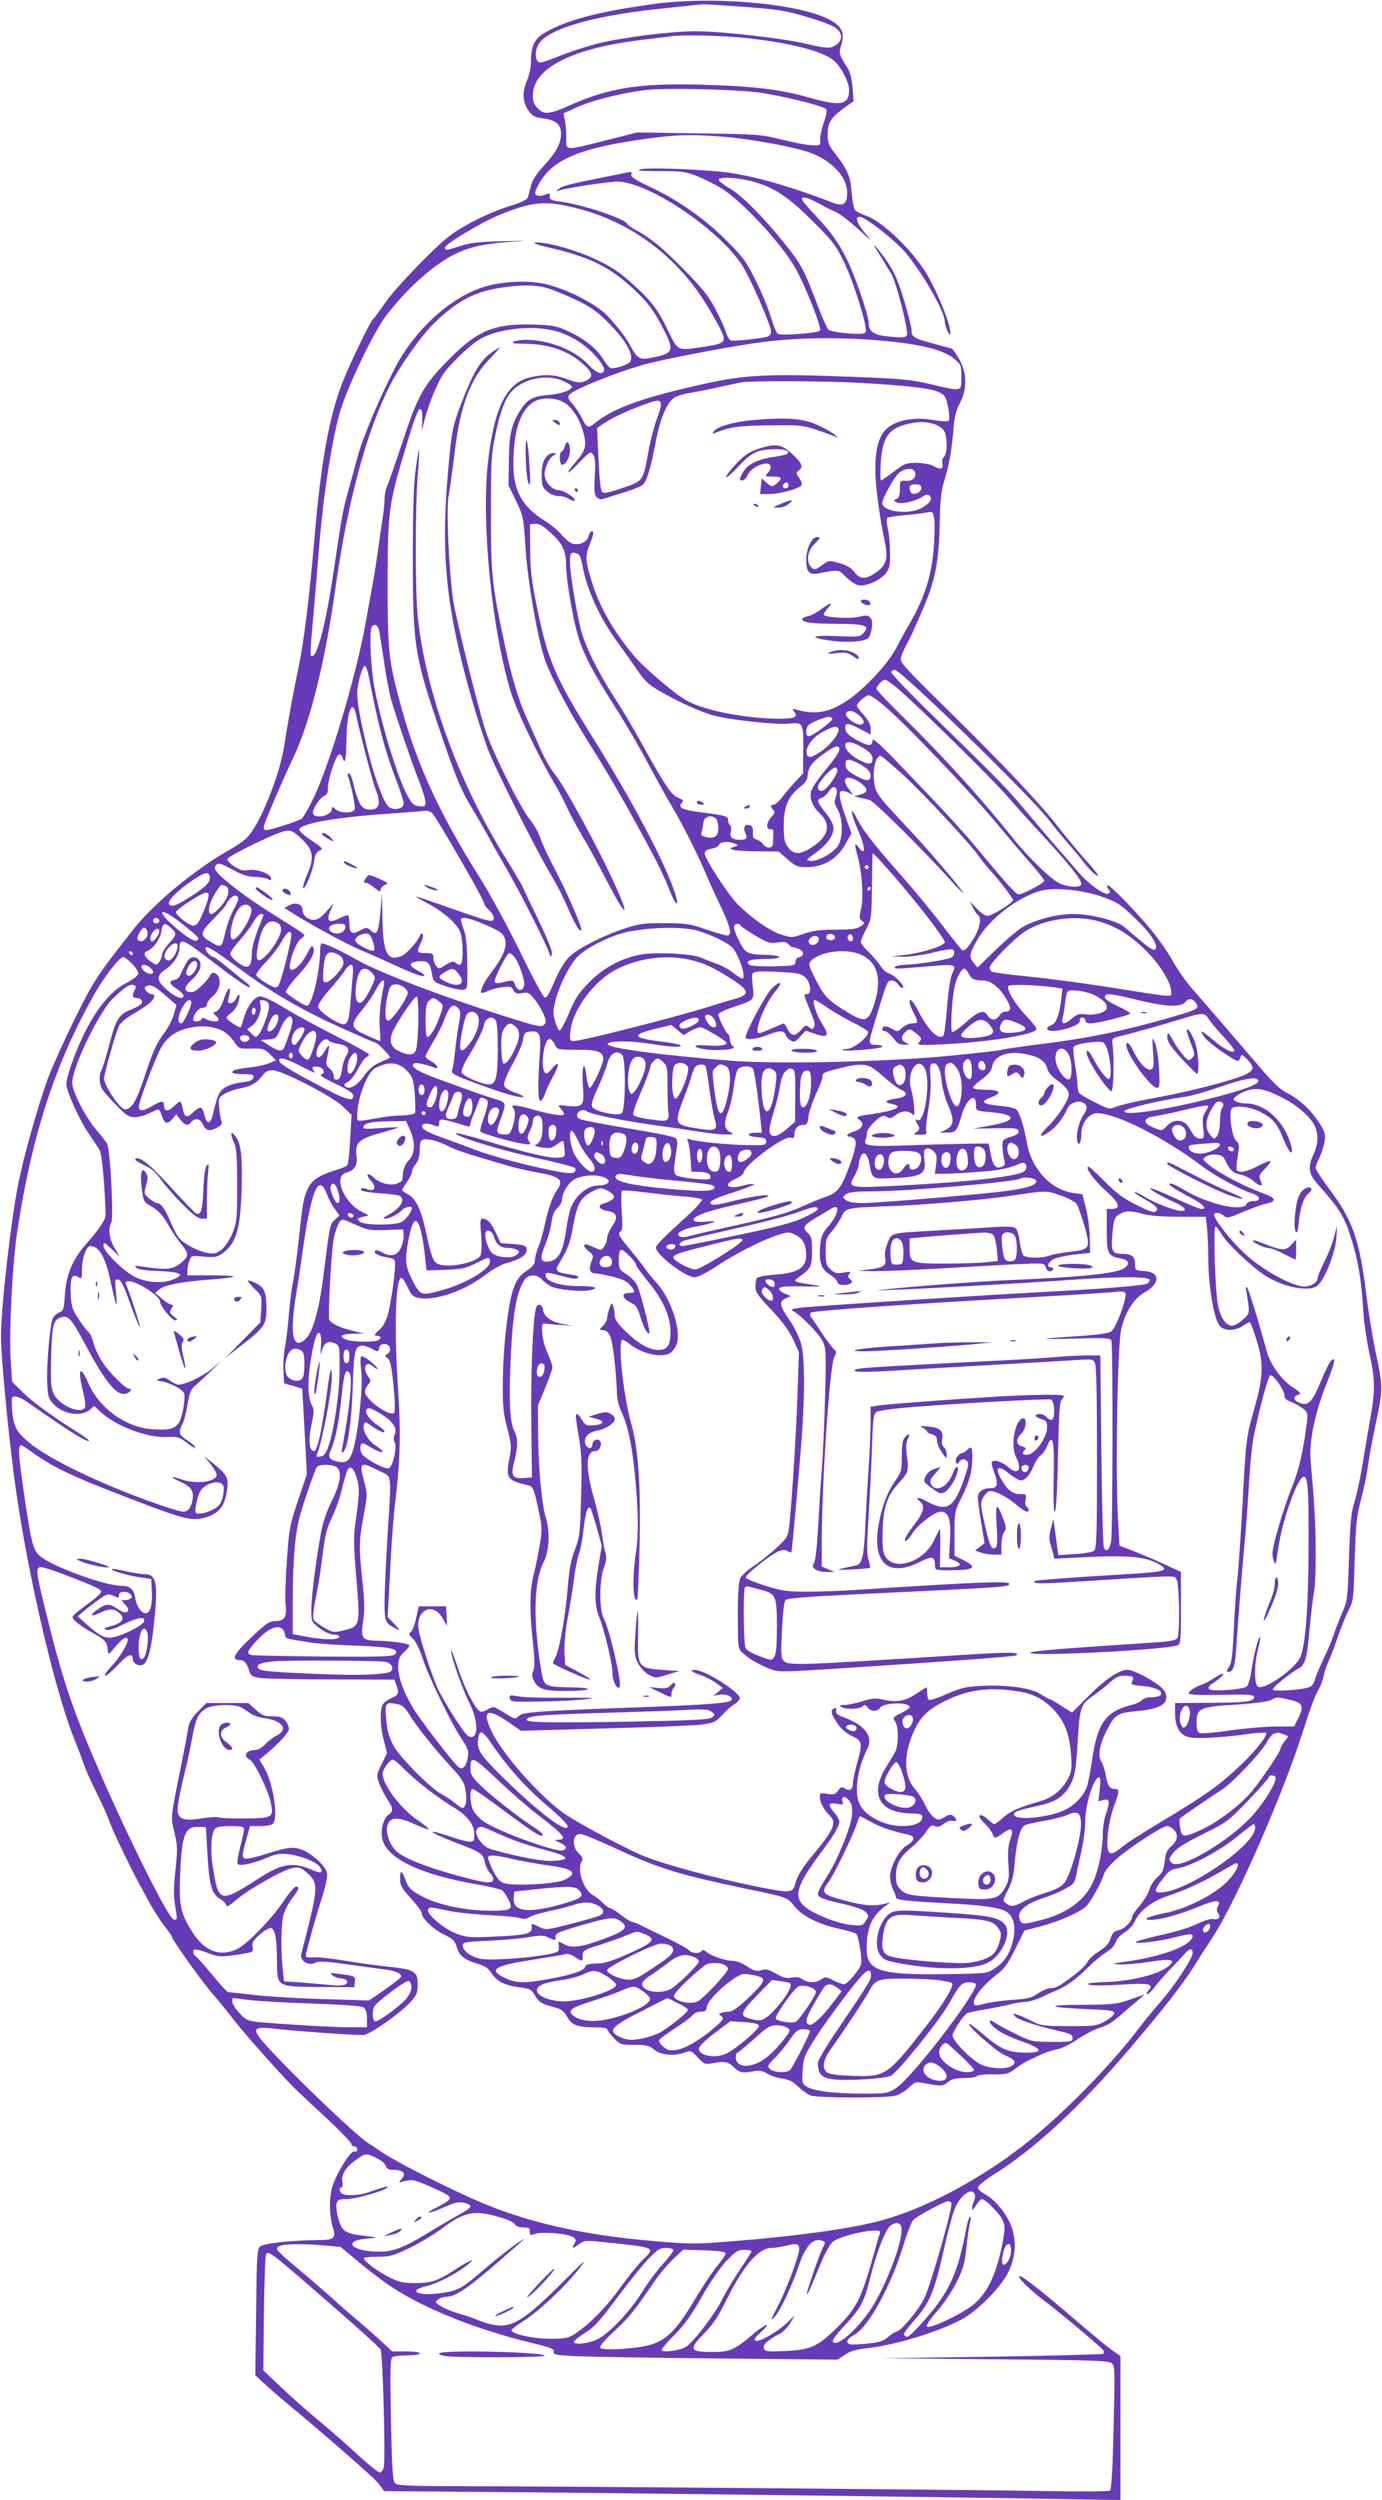 <?xml version="1.0" standalone="no"?>
<!DOCTYPE svg PUBLIC "-//W3C//DTD SVG 20010904//EN"
 "http://www.w3.org/TR/2001/REC-SVG-20010904/DTD/svg10.dtd">
<svg version="1.0" xmlns="http://www.w3.org/2000/svg"
 width="708pt" height="1280pt" viewBox="0 0 708 1280"
 preserveAspectRatio="xMidYMid meet">
<g transform="translate(0,1280) scale(0.1,-0.1)"
fill="#673ab7" stroke="none">
<path d="M3345 12779 c-290 -40 -457 -86 -564 -153 -45 -28 -61 -68 -61 -147
0 -26 -10 -68 -21 -94 -25 -57 -22 -109 10 -154 18 -25 32 -32 72 -37 68 -9
94 -31 93 -81 -2 -51 -24 -92 -89 -163 -36 -39 -58 -73 -65 -102 -6 -24 -13
-50 -16 -59 -3 -11 -36 -27 -92 -44 -112 -35 -245 -102 -319 -161 -89 -72
-279 -271 -328 -346 -25 -36 -49 -69 -54 -72 -12 -8 -114 -218 -153 -315 -72
-181 -114 -417 -148 -817 -25 -295 -54 -526 -81 -653 -24 -112 -52 -265 -74
-405 -25 -156 -129 -409 -192 -467 -15 -15 -50 -39 -78 -55 -181 -101 -397
-279 -502 -413 -186 -236 -205 -265 -301 -460 -53 -108 -114 -243 -136 -301
-52 -144 -121 -388 -151 -534 -39 -194 -90 -639 -90 -791 0 -94 32 -441 66
-705 56 -442 202 -1083 306 -1345 22 -55 46 -118 53 -140 7 -22 36 -87 65
-145 29 -58 58 -123 65 -145 11 -35 105 -232 145 -305 8 -14 33 -61 56 -104
24 -43 60 -101 81 -127 21 -27 38 -51 38 -55 0 -14 156 -233 210 -294 31 -36
79 -94 106 -130 45 -60 233 -272 308 -347 17 -17 91 -87 164 -154 72 -68 132
-129 132 -136 0 -7 7 -13 15 -13 8 0 15 -7 15 -16 0 -10 -6 -14 -15 -10 -17 6
-84 -99 -110 -173 -19 -54 -19 -151 -1 -212 19 -61 10 -69 -79 -69 -139 -1
-276 -17 -294 -34 -14 -15 -16 -57 -19 -337 l-4 -321 43 -40 c23 -22 105 -93
183 -157 121 -101 265 -226 372 -323 16 -14 36 -37 45 -50 l17 -23 813 -7
c718 -7 2034 -23 2722 -35 l237 -4 0 369 0 369 -37 25 c-21 14 -110 87 -198
163 -180 154 -275 228 -283 220 -9 -8 56 -72 135 -131 81 -61 284 -232 295
-248 4 -6 4 -14 0 -18 -4 -3 -261 -10 -572 -15 l-565 -8 581 -5 c493 -4 584
-7 599 -20 17 -14 17 -34 10 -330 -5 -219 -11 -317 -19 -323 -6 -4 -150 -5
-321 -2 -375 7 -2565 25 -3006 25 -236 0 -319 3 -332 13 -15 11 -18 48 -24
325 -5 265 -4 315 8 323 8 5 42 9 77 9 34 0 62 4 62 10 0 6 -30 10 -70 10
l-71 0 -62 58 c-34 31 -89 79 -122 107 -33 27 -87 74 -120 105 -34 30 -114
100 -179 154 -108 91 -117 101 -100 113 20 14 118 16 244 5 l75 -7 95 -79 c52
-44 128 -101 168 -127 170 -112 440 -219 715 -285 98 -24 117 -31 114 -45 -4
-15 9 -18 107 -23 61 -3 389 -9 729 -12 l618 -6 37 25 c25 17 57 27 102 32
147 15 368 81 495 148 81 43 203 165 240 242 39 79 44 160 16 236 -25 66 -83
136 -135 164 -20 11 -36 26 -36 35 0 8 33 35 72 60 213 131 451 351 713 659
170 200 262 318 324 416 24 39 67 106 96 150 116 176 365 745 461 1053 30 96
63 186 74 201 10 16 24 49 30 76 6 26 17 59 24 74 8 14 30 72 49 128 20 56 46
121 59 145 21 39 23 60 28 253 6 183 10 222 32 305 14 52 31 131 36 175 6 44
25 145 42 225 35 163 35 182 -3 360 -15 69 -36 199 -47 289 -35 284 -70 384
-191 544 -38 51 -69 99 -69 107 0 9 9 33 20 54 10 21 22 58 26 82 5 39 2 49
-29 97 -44 66 -101 119 -164 151 -35 17 -75 56 -148 142 -100 117 -228 266
-338 392 -32 37 -75 99 -97 138 -22 40 -67 106 -100 147 -79 99 -228 252 -236
244 -4 -4 -1 -13 6 -22 10 -12 9 -16 -4 -21 -20 -8 -108 57 -151 110 -17 20
-61 71 -99 114 -37 42 -109 126 -160 187 -103 124 -139 161 -469 483 -131 127
-236 236 -232 242 3 5 12 10 19 10 32 0 707 -658 793 -773 24 -32 67 -84 96
-117 28 -32 66 -77 82 -99 17 -22 41 -48 54 -57 33 -23 20 -3 -59 86 -36 41
-96 113 -132 160 -91 118 -286 323 -569 601 -214 210 -240 239 -234 260 7 25
23 60 43 94 6 11 36 77 66 147 68 156 86 248 90 451 3 119 8 166 24 217 24 76
38 154 47 265 4 58 13 94 32 130 38 73 38 152 -2 224 -16 29 -34 55 -40 56 -5
2 -48 13 -95 26 -100 27 -110 33 -110 68 0 14 -18 84 -39 155 -30 99 -50 144
-86 197 -45 66 -89 113 -52 56 9 -15 24 -39 34 -54 9 -16 26 -44 38 -63 26
-40 90 -292 81 -315 -5 -13 -18 -15 -83 -9 -86 7 -113 24 -113 73 0 36 -72
246 -111 322 -46 92 -83 143 -169 234 -58 62 -71 80 -57 83 16 3 45 -9 114
-47 10 -6 35 -18 56 -27 21 -9 72 -49 115 -88 73 -67 75 -68 34 -20 -43 52
-53 84 -28 84 29 0 188 -125 240 -189 91 -113 195 -296 196 -346 1 -28 28 -86
29 -62 2 50 -80 246 -141 335 -81 117 -217 243 -290 267 -25 9 -52 22 -58 30
-6 8 -14 49 -17 92 -6 82 -23 119 -94 209 -22 28 -29 47 -29 80 0 64 14 89 76
135 l57 41 -5 68 c-4 46 -12 79 -26 102 -44 69 -46 75 -32 118 17 53 6 87 -39
117 -135 91 -602 137 -926 92z m465 -14 c166 -12 212 -19 312 -48 65 -19 132
-43 150 -54 53 -31 48 -82 -10 -104 -17 -7 -53 -2 -125 15 -122 30 -440 66
-575 66 -125 0 -379 -32 -504 -64 -54 -14 -137 -41 -185 -60 -48 -20 -95 -36
-104 -36 -24 0 -32 44 -15 84 34 82 267 153 616 190 139 15 197 21 230 24 8 1
103 -5 210 -13z m17 -160 c214 -24 371 -63 436 -108 39 -27 87 -114 87 -159 0
-76 -43 -84 -207 -37 -145 41 -277 57 -533 65 -325 10 -486 -14 -685 -103
-109 -48 -137 -52 -169 -19 -20 19 -26 35 -26 68 0 138 199 240 551 283 74 9
143 17 154 19 57 9 276 4 392 -9z m38 -276 c103 -10 349 -69 368 -88 5 -5 -1
-35 -12 -67 -12 -33 -20 -72 -19 -89 3 -29 2 -30 -42 -29 -25 1 -94 14 -155
29 -106 27 -123 28 -425 32 l-315 5 -162 -41 c-209 -53 -203 -53 -202 7 1 26
-2 66 -6 90 l-8 42 67 30 c82 38 252 79 365 90 102 10 391 4 546 -11z m-159
-229 c143 -12 351 -50 439 -80 113 -39 195 -125 195 -205 0 -62 -19 -74 -79
-51 -232 90 -435 145 -581 158 -178 15 -363 20 -399 11 -25 -7 0 -9 95 -9 116
0 136 -3 196 -26 37 -15 93 -43 125 -63 111 -70 307 -283 379 -410 52 -94 136
-307 125 -318 -13 -13 -203 -27 -217 -16 -7 5 -24 48 -38 95 -15 47 -50 131
-79 187 -44 88 -64 115 -149 199 -112 111 -249 207 -392 273 -75 35 -96 50
-92 62 5 12 1 14 -16 11 -13 -3 -61 -13 -108 -22 -189 -38 -228 -47 -246 -62
-19 -15 -19 -15 1 -9 42 13 250 45 297 45 155 0 509 -235 636 -422 40 -58 152
-313 152 -344 0 -16 -7 -25 -22 -29 -52 -11 -171 -23 -183 -18 -8 2 -19 21
-26 41 -18 56 -68 152 -102 197 -46 61 -195 211 -257 259 -30 24 -74 53 -97
65 -23 11 -46 28 -51 36 -15 27 -226 97 -337 112 -48 6 -60 11 -59 26 2 20 3
20 -29 8 -14 -5 -30 -6 -38 0 -12 7 -10 16 10 54 63 119 191 179 481 224 207
32 285 35 466 21z m133 -225 c116 -28 194 -77 322 -205 104 -103 121 -125 162
-210 49 -99 122 -333 112 -358 -4 -12 -22 -14 -92 -9 -50 4 -92 12 -99 19 -7
7 -29 56 -49 108 -80 210 -89 226 -186 346 -103 127 -210 234 -267 267 -31 18
-57 38 -60 45 -5 17 77 15 157 -3z m-932 -130 c269 -57 496 -204 661 -428 51
-69 129 -205 138 -239 8 -34 -6 -40 -129 -58 -105 -15 -106 -14 -152 82 -53
111 -89 159 -182 242 -69 63 -110 90 -191 128 -103 49 -260 92 -311 86 -15 -2
16 -13 74 -26 197 -46 299 -94 411 -194 88 -79 121 -122 174 -225 58 -114 52
-124 -81 -148 -40 -7 -58 5 -86 58 -21 42 -66 101 -122 161 -57 60 -209 137
-318 162 -93 20 -217 14 -314 -15 -173 -54 -357 -222 -458 -420 -82 -160 -162
-351 -188 -446 -13 -49 -35 -128 -48 -175 -27 -96 -33 -125 -75 -410 -40 -270
-83 -440 -112 -440 -11 0 -10 15 7 203 8 89 21 250 30 357 22 273 69 570 111
705 43 135 177 411 236 484 75 95 141 162 217 223 129 103 216 135 406 149
109 7 108 7 -35 4 -112 -3 -160 -8 -210 -24 -77 -25 -80 -25 -80 -8 0 17 186
128 272 164 160 66 229 75 355 48z m-85 -426 c33 -11 99 -40 147 -63 69 -35
101 -60 162 -123 82 -86 119 -157 96 -186 -13 -17 -82 -38 -100 -31 -7 3 -23
23 -37 45 -33 54 -94 103 -177 142 -61 28 -80 32 -177 35 -198 7 -289 -29
-431 -173 -133 -134 -163 -185 -240 -420 -37 -110 -73 -214 -81 -232 -8 -17
-14 -48 -14 -70 0 -21 -5 -65 -10 -98 -5 -33 -16 -107 -24 -165 -8 -58 -19
-130 -25 -160 -6 -30 -22 -122 -37 -205 -49 -277 -188 -741 -272 -910 -24 -49
-50 -93 -56 -97 -19 -13 -160 -58 -180 -58 -14 0 -17 5 -13 23 7 28 96 235
147 342 88 183 165 490 220 885 61 430 157 788 276 1023 51 101 160 255 223
317 121 120 219 171 363 189 111 15 176 12 240 -10z m35 -217 c71 -23 131 -59
185 -115 40 -42 60 -75 51 -89 -11 -19 -42 -5 -80 36 -70 75 -202 126 -322
126 -25 0 -53 -5 -61 -10 -11 -7 5 -10 52 -10 128 0 230 -35 308 -107 49 -43
51 -66 8 -84 -27 -11 -38 -10 -92 9 -68 25 -111 27 -186 11 -124 -27 -187
-151 -220 -434 -35 -309 19 -855 116 -1175 28 -92 131 -310 215 -455 29 -49
63 -114 76 -144 13 -29 46 -90 72 -135 27 -44 88 -155 135 -246 92 -177 116
-187 40 -18 -81 181 -254 500 -308 569 -28 35 -55 83 -82 144 -12 28 -40 91
-62 140 -50 111 -83 223 -126 430 -56 267 -61 315 -61 630 0 264 2 300 23 400
25 120 51 187 85 223 60 64 179 88 260 52 26 -11 47 -25 47 -30 0 -18 -56 -37
-124 -43 -80 -6 -108 -23 -148 -90 -40 -68 -50 -117 -51 -252 l-2 -120 39 -80
c37 -78 38 -84 48 -235 10 -174 65 -485 102 -584 41 -108 126 -267 236 -441
97 -153 207 -346 325 -570 24 -44 58 -118 76 -165 38 -96 54 -84 18 13 -62
168 -215 454 -404 757 -198 316 -236 403 -291 665 -31 151 -37 201 -38 310
l-1 130 26 3 c19 2 39 -9 79 -45 62 -56 80 -93 80 -167 0 -69 34 -271 61 -361
28 -94 74 -183 187 -360 53 -82 129 -213 170 -290 41 -77 96 -176 122 -220 56
-94 134 -249 179 -355 17 -41 45 -102 61 -135 62 -128 74 -175 45 -175 -9 0
-57 14 -108 31 -83 29 -104 32 -212 32 -105 1 -130 -3 -205 -27 -110 -37 -230
-97 -279 -141 -23 -21 -50 -62 -70 -107 -42 -96 -45 -101 -59 -106 -7 -2 -58
92 -125 230 -67 136 -156 301 -217 397 -198 316 -311 561 -391 848 -69 251
-73 290 -73 643 0 369 4 403 93 700 40 135 62 195 72 195 11 0 13 -13 12 -55
l-2 -55 14 55 c18 71 58 171 89 224 32 54 150 167 204 195 103 53 278 67 389
33z m1608 -42 c231 -17 364 -47 425 -98 33 -28 35 -33 35 -93 0 -76 7 -75
-159 -36 -95 23 -147 28 -410 38 -417 16 -540 10 -746 -36 -317 -70 -469 -125
-563 -202 -34 -28 -41 -25 -68 30 -12 23 -33 55 -47 70 -21 22 -24 31 -16 45
17 27 276 129 409 162 134 33 455 93 585 109 164 21 362 25 555 11z m-65 -220
c246 -14 369 -28 410 -48 31 -15 36 -23 47 -77 7 -35 8 -64 3 -69 -5 -5 -39
-4 -83 4 -119 20 -227 -12 -261 -79 -33 -63 -40 -159 -22 -308 9 -76 25 -176
36 -222 22 -102 14 -134 -46 -175 -51 -34 -78 -33 -106 4 -16 22 -39 35 -76
46 -51 15 -56 15 -81 -3 -44 -32 -49 -34 -65 -17 -27 26 -20 81 14 116 34 34
36 38 15 38 -26 0 -55 -60 -55 -116 0 -62 15 -79 62 -70 108 20 103 21 141
-18 20 -19 47 -38 62 -42 36 -9 109 21 140 57 22 27 25 40 25 104 0 41 -5 97
-11 125 -6 28 -8 54 -4 58 4 4 43 10 88 14 45 4 96 10 114 14 30 6 32 5 39
-32 4 -22 2 -93 -3 -159 -13 -139 -47 -245 -119 -371 -25 -43 -57 -101 -71
-129 -41 -81 -163 -212 -251 -271 -94 -63 -162 -75 -262 -48 -22 7 -24 6 -12
-9 23 -28 4 -37 -76 -37 -172 0 -390 43 -478 95 -64 37 -211 163 -265 226
-103 121 -178 252 -217 379 -33 106 -35 132 -12 189 22 57 24 71 11 71 -5 0
-12 -11 -15 -25 -8 -30 -46 -48 -82 -39 -14 4 -39 24 -56 44 -16 21 -56 55
-88 74 -114 71 -160 153 -160 290 0 174 38 284 111 322 50 25 131 15 170 -22
37 -35 64 -85 80 -147 15 -60 7 -86 -41 -142 -60 -69 -48 -72 17 -4 53 56 58
59 71 42 11 -14 13 -41 9 -111 -4 -75 -2 -95 10 -108 9 -8 22 -13 29 -10 8 3
53 17 101 32 49 14 96 33 106 42 21 19 39 79 68 227 22 116 56 194 95 220 12
8 52 19 88 25 36 6 103 19 149 30 45 10 96 21 112 23 61 8 426 6 595 -3z
m-1014 -105 c3 -7 -6 -42 -20 -77 -13 -35 -32 -104 -41 -153 -32 -177 -24
-166 -155 -210 -59 -20 -76 -23 -86 -13 -7 8 -14 72 -18 170 l-7 156 28 20
c42 29 110 62 193 93 87 33 99 34 106 14z m1396 -105 c21 -6 44 -21 53 -33 19
-27 20 -120 1 -136 -7 -6 -11 -22 -8 -36 5 -29 -10 -32 -48 -10 -14 8 -51 14
-83 15 -55 0 -63 -3 -118 -45 -33 -25 -62 -45 -65 -45 -4 0 -5 40 -2 88 8 127
37 174 125 198 60 16 98 17 145 4z m-95 -246 c10 -27 -11 -49 -46 -46 -30 2
-31 1 -31 -42 0 -33 -5 -46 -17 -51 -17 -6 -17 -7 0 -17 22 -12 95 4 133 29
19 12 28 13 37 4 16 -16 0 -39 -43 -63 -66 -35 -200 -18 -200 26 0 25 62 136
87 156 31 24 71 26 80 4z m33 -83 c0 -20 -32 -37 -50 -26 -5 3 -10 15 -10 26
0 14 7 19 30 19 23 0 30 -5 30 -19z m-1753 -343 c6 -7 13 -31 17 -53 21 -122
88 -269 181 -395 34 -47 81 -113 103 -146 32 -47 56 -70 104 -98 101 -59 218
-112 283 -129 87 -24 331 -50 392 -42 67 8 70 2 68 -143 l-1 -112 -35 -38
c-20 -20 -50 -56 -68 -79 -18 -24 -39 -43 -47 -43 -17 0 -18 -12 -2 -28 9 -9
7 -17 -10 -35 -27 -29 -29 -65 -4 -63 13 1 16 -5 14 -24 -1 -14 -2 -35 -2 -47
0 -29 -33 -31 -52 -4 -7 10 -22 20 -33 23 -16 3 -19 11 -18 35 2 21 -2 33 -14
37 -25 10 -38 -9 -25 -38 13 -29 7 -36 -27 -36 -40 0 -55 14 -47 43 3 14 2 29
-4 32 -5 3 -10 15 -10 25 0 21 -10 24 -140 41 -93 12 -117 23 -99 46 7 7 10
14 8 16 -2 1 -17 9 -34 17 -30 16 -67 73 -184 285 -35 64 -95 165 -133 223
-84 129 -151 265 -172 348 -24 95 -56 291 -56 345 0 41 3 49 19 49 10 0 23 -6
28 -12z m-1023 -395 c3 -21 15 -96 26 -168 10 -71 27 -155 36 -185 32 -105 97
-296 135 -394 22 -55 39 -111 39 -124 0 -20 -4 -23 -32 -20 -28 3 -37 11 -60
53 -54 99 -141 387 -173 573 -16 97 -23 271 -11 291 14 23 34 10 40 -26z m-54
-230 c47 -244 80 -370 136 -517 25 -65 44 -125 42 -133 -4 -23 -41 -33 -69
-19 -18 9 -34 39 -66 128 -46 127 -103 380 -103 457 0 50 26 141 40 141 5 0
14 -26 20 -57z m2717 -65 c114 -100 488 -468 558 -550 39 -45 106 -120 150
-167 150 -161 225 -253 225 -278 0 -18 -62 -17 -108 2 -44 19 -161 131 -244
235 -156 196 -360 421 -557 614 -77 76 -141 143 -141 149 0 15 31 47 45 47 6
0 39 -24 72 -52z m-60 -97 c112 -98 442 -445 558 -586 55 -66 132 -157 172
-202 40 -46 73 -87 73 -93 0 -11 -112 -70 -132 -70 -13 0 -75 70 -220 245 -73
88 -199 223 -420 452 -72 74 -108 105 -108 93 0 -30 -16 -32 -62 -9 -56 28
-78 48 -78 70 0 30 14 29 73 -2 l57 -30 0 31 c0 20 -11 42 -35 69 -19 21 -35
42 -35 47 0 15 44 54 62 54 10 0 53 -31 95 -69z m-2722 -34 c18 -89 86 -347
99 -379 33 -78 16 -113 -47 -101 -28 6 -45 39 -67 131 -6 28 -17 52 -22 52 -6
0 -8 -6 -6 -12 18 -50 40 -158 35 -172 -9 -22 -74 -21 -99 1 -16 15 -18 15
-18 0 0 -32 -85 -53 -96 -23 -7 18 35 84 59 92 12 4 17 16 17 42 1 45 40 164
57 169 6 2 14 -5 18 -17 13 -40 18 -10 20 98 2 141 31 212 50 119z m2579 -2
c48 -44 4 -64 -48 -22 -17 14 -26 29 -22 35 12 19 41 14 70 -13z m-140 -14 c7
-10 -102 -91 -121 -91 -18 0 -16 45 2 60 16 13 82 39 102 40 6 0 14 -4 17 -9z
m31 -52 c11 -17 -40 -84 -91 -118 -52 -34 -68 -35 -72 -5 -4 32 35 82 85 108
54 28 69 31 78 15z m128 -99 c36 -23 47 -36 47 -55 0 -30 -17 -32 -63 -9 -45
23 -77 54 -77 76 0 27 37 22 93 -12z m-123 -9 c0 -11 -31 -57 -70 -102 -42
-50 -72 -96 -76 -115 -6 -35 11 -77 44 -107 61 -56 49 -117 -34 -172 -64 -43
-97 -43 -128 -2 -17 24 -21 43 -21 110 1 97 22 148 83 197 29 23 39 39 40 60
1 40 22 68 84 112 60 42 78 46 78 19z m325 -127 c106 -97 351 -360 394 -424
13 -19 41 -53 61 -75 42 -45 110 -135 110 -144 0 -13 -110 -81 -131 -81 -11 0
-36 17 -55 38 l-36 37 16 -32 c9 -17 20 -35 26 -38 20 -12 10 -69 -21 -119
-33 -53 -48 -68 -61 -60 -4 3 -49 59 -99 124 -50 66 -141 177 -202 246 -149
168 -204 239 -235 299 -39 78 -37 37 3 -54 39 -88 41 -139 5 -91 -24 30 -24
22 -5 -50 22 -82 30 -210 16 -265 -10 -41 -10 -49 5 -60 15 -11 15 -13 -7 -28
-18 -13 -47 -17 -126 -17 -79 0 -117 -5 -165 -21 -59 -21 -63 -21 -114 -5 -58
18 -153 84 -224 155 -50 50 -170 235 -170 262 0 11 11 19 34 23 19 4 37 13 40
21 6 16 49 19 81 5 19 -8 19 -9 -4 -16 -23 -7 -24 -8 -5 -15 10 -4 67 -8 126
-8 l107 -1 46 -40 c41 -36 52 -40 99 -40 83 0 152 40 195 114 l33 59 -27 76
c-37 103 -42 141 -20 141 9 0 26 -5 37 -11 21 -12 21 -11 0 16 -48 60 -16 85
51 40 46 -32 47 -52 5 -63 l-33 -9 28 -7 c15 -3 37 -8 50 -11 21 -4 249 -229
411 -405 42 -47 74 -79 71 -72 -15 28 -173 214 -283 331 -165 176 -168 180
-175 250 -6 59 11 121 34 121 5 0 56 -43 114 -96z m-232 60 c45 -23 67 -44 67
-65 0 -31 -18 -31 -73 -2 -41 22 -53 34 -55 56 -4 32 13 35 61 11z m-103 -41
c0 -16 -44 -81 -64 -95 -20 -14 -36 -8 -36 13 0 22 69 99 89 99 6 0 11 -7 11
-17z m-4 -96 c3 -8 0 -26 -5 -40 -8 -21 -6 -34 10 -61 27 -46 29 -141 4 -184
-23 -38 -105 -84 -142 -80 -27 3 -26 4 25 41 58 41 92 88 92 128 0 16 -16 47
-40 77 -45 56 -48 68 -21 77 11 3 26 17 35 30 18 28 34 32 42 12z m-2073 -119
c18 -14 267 -445 267 -463 0 -6 11 -22 25 -35 25 -24 32 -45 17 -54 -10 -6
-56 8 -240 73 -79 28 -147 51 -150 51 -4 -1 20 -15 54 -33 88 -46 162 -112
174 -156 15 -54 13 -161 -3 -161 -7 0 -18 5 -24 11 -9 9 -21 6 -49 -11 -36
-23 -37 -23 -50 -5 -8 10 -14 29 -14 42 0 20 -5 23 -40 23 -45 0 -47 5 -23 55
9 19 13 38 8 42 -4 5 -10 3 -12 -4 -12 -33 -68 -96 -96 -108 -73 -30 -95 14
-98 195 l-2 125 -8 -94 c-10 -106 -18 -124 -49 -96 -20 18 -22 18 -55 1 -42
-23 -55 -15 -55 33 0 21 -3 40 -6 44 -3 3 -24 -4 -46 -15 -53 -28 -69 -14 -45
39 l17 38 -38 -42 c-26 -30 -45 -43 -64 -43 -31 0 -58 23 -58 50 0 30 -33 42
-65 26 l-28 -15 54 -34 c94 -59 274 -156 340 -183 35 -14 117 -51 182 -81 65
-30 126 -53 135 -51 12 3 3 11 -26 27 -52 27 -50 45 6 49 45 3 55 -6 66 -70 6
-35 10 -38 71 -58 35 -12 75 -20 87 -18 23 3 23 5 22 133 -1 91 -6 143 -18
175 -20 57 -20 60 4 60 33 0 174 -60 193 -82 34 -41 19 -98 -53 -193 -39 -51
-63 -99 -54 -108 3 -3 17 1 32 8 15 8 48 17 74 20 41 6 48 4 58 -14 9 -18 17
-21 44 -16 29 6 37 2 61 -27 15 -18 37 -53 48 -77 16 -37 17 -45 5 -57 -12
-12 -25 -11 -94 9 -370 112 -745 252 -874 327 -66 38 -156 80 -171 80 -5 0 -9
-16 -9 -35 0 -111 -42 -285 -68 -285 -12 0 -99 56 -107 69 -3 6 19 39 52 76
71 76 99 125 89 151 -7 16 -11 12 -31 -26 -42 -82 -103 -117 -89 -52 12 58 37
113 57 127 21 15 21 15 2 30 -11 8 -81 53 -156 100 -132 82 -261 182 -283 217
-8 13 -7 21 2 30 11 11 26 6 82 -24 52 -28 81 -38 115 -38 26 0 55 -5 67 -11
16 -9 19 -8 16 6 -4 23 -75 47 -117 40 -25 -5 -42 0 -72 19 -21 14 -36 32 -34
38 7 17 251 136 295 143 31 5 40 1 82 -37 63 -59 70 -96 33 -183 -16 -36 -25
-68 -22 -72 10 -10 48 84 56 136 4 34 12 48 28 56 20 8 17 12 -43 53 -36 24
-64 48 -61 55 10 31 183 62 462 81 99 7 185 14 191 15 5 0 18 -5 27 -11z
m1455 -30 c7 -7 12 -29 12 -49 0 -42 -21 -56 -67 -44 -20 5 -24 10 -18 28 4
12 7 31 8 42 1 33 41 47 65 23z m904 -285 c128 -147 268 -328 268 -347 0 -19
-117 -56 -210 -66 l-65 -7 60 -2 c33 0 97 8 143 19 110 26 124 26 120 -2 -3
-21 -13 -25 -98 -40 -52 -9 -118 -17 -147 -17 -28 -1 -55 -6 -59 -13 -5 -8 13
-9 72 -4 262 22 245 25 220 -35 -8 -19 -19 -94 -24 -166 -6 -73 -14 -137 -17
-143 -20 -32 -79 22 -127 117 -32 60 -48 78 -48 50 0 -7 9 -30 20 -52 26 -51
25 -55 -7 -55 -15 0 -37 -10 -50 -22 -24 -22 -25 -22 -55 -5 -29 17 -48 15
-48 -4 0 -5 7 -9 14 -9 8 0 27 -16 42 -35 20 -27 33 -35 58 -34 28 0 29 1 9 9
-27 11 -29 32 -7 54 21 21 28 20 61 -8 25 -21 26 -25 13 -41 -14 -17 -8 -18
126 -12 237 12 474 51 474 79 0 6 -24 37 -54 68 -57 60 -101 134 -90 151 6 11
145 6 238 -7 l39 -6 -6 -52 c-10 -86 -26 -126 -53 -136 -14 -6 -22 -14 -19
-20 16 -27 173 15 167 44 -2 9 4 16 13 16 8 0 15 -7 15 -15 0 -10 10 -15 28
-15 34 0 202 42 202 51 0 4 -29 21 -65 38 -39 18 -65 36 -65 45 0 23 28 20
168 -14 148 -36 220 -39 245 -10 18 22 42 18 57 -11 14 -25 2 -30 -167 -78
-215 -61 -402 -99 -624 -126 -111 -14 -206 -28 -210 -31 -5 -3 -124 -16 -266
-30 -317 -31 -883 -44 -1120 -25 -366 29 -636 66 -630 85 6 18 111 18 217 2
109 -18 169 -21 155 -7 -6 4 -52 13 -104 19 -144 17 -148 35 -16 66 l75 18 31
-26 31 -26 33 20 c18 11 42 20 53 20 16 0 108 -54 132 -76 14 -14 -34 -23 -94
-17 -83 7 -85 -11 -2 -21 67 -8 156 3 132 16 -9 5 -16 20 -16 33 0 13 -5 27
-11 31 -12 7 -48 82 -49 101 0 6 35 23 78 37 110 37 106 33 98 109 -6 63 -6
65 18 71 14 3 71 3 128 -1 88 -5 105 -9 125 -29 27 -27 32 -84 8 -84 -19 0
-19 1 6 -62 12 -29 25 -62 29 -74 5 -11 4 -27 0 -34 -7 -12 -11 -11 -25 0 -15
13 -20 11 -41 -13 -30 -35 -50 -34 -69 3 -9 17 -17 30 -19 30 -2 0 -29 -11
-60 -25 -31 -14 -61 -25 -66 -25 -32 0 26 149 86 219 37 44 21 52 -22 10 -30
-29 -134 -222 -134 -250 0 -16 57 -10 110 11 62 25 87 25 94 2 3 -9 15 -23 26
-29 17 -11 23 -9 48 18 l30 32 48 -17 c66 -22 75 -9 35 53 -29 45 -53 121 -37
121 3 0 32 -17 64 -39 31 -21 89 -55 129 -75 39 -19 75 -41 79 -47 12 -21 -70
-89 -108 -90 -18 0 -27 -3 -20 -6 21 -8 202 8 202 18 0 5 -13 9 -29 9 -39 0
-42 8 -26 61 7 24 25 85 40 134 39 128 42 135 64 135 10 0 25 -10 34 -22 8
-13 18 -20 23 -15 10 10 -45 66 -73 73 -12 4 -31 20 -42 38 -11 17 -38 49 -60
71 -23 21 -41 45 -41 52 0 8 12 37 28 66 26 50 27 58 29 217 1 91 3 166 3 168
1 8 18 -10 102 -105z m-122 37 c0 -5 -4 -10 -10 -10 -5 0 -10 5 -10 10 0 6 5
10 10 10 6 0 10 -4 10 -10z m-3377 -42 c9 -29 -9 -51 -80 -98 -85 -56 -111
-66 -126 -51 -14 14 38 69 117 122 61 41 82 47 89 27z m81 -54 c28 -11 19 -57
-20 -102 -19 -23 -42 -42 -50 -42 -27 0 -13 62 29 123 20 30 19 29 41 21z
m3306 -14 c0 -5 -5 -10 -11 -10 -5 0 -7 5 -4 10 3 6 8 10 11 10 2 0 4 -4 4
-10z m1187 -42 c76 -27 96 -40 162 -104 83 -78 125 -141 111 -163 -6 -11 -22
-3 -72 38 -34 28 -73 61 -86 73 -36 33 -171 68 -262 68 -81 0 -179 -24 -255
-63 -22 -11 -84 -63 -139 -116 l-98 -95 -19 23 c-26 32 -24 45 16 116 60 108
212 225 331 255 71 17 215 3 311 -32z m-4580 -6 c-3 -16 -17 -54 -31 -85 -18
-42 -30 -57 -45 -57 -22 0 -94 57 -89 71 5 16 132 98 152 98 15 1 17 -4 13
-27z m153 -6 c0 -8 -11 -33 -25 -57 -13 -25 -31 -72 -39 -106 -20 -86 -21 -87
-68 -61 -68 39 -67 49 7 124 36 37 65 71 65 75 0 5 9 18 20 29 21 21 40 19 40
-4z m68 -53 c5 -37 -66 -153 -94 -153 -29 0 -4 121 33 162 22 25 57 19 61 -9z
m-354 -74 c84 -67 91 -75 76 -84 -14 -8 -46 11 -108 63 -112 95 -83 114 32 21z
m416 47 c0 -3 -13 -38 -30 -79 -16 -42 -30 -93 -30 -115 0 -51 -8 -72 -28 -72
-22 0 -82 48 -82 67 0 8 21 38 46 66 25 28 57 70 71 94 13 24 31 43 39 43 8 0
14 -2 14 -4z m-535 -25 c7 -12 -12 -24 -25 -16 -11 7 -4 25 10 25 5 0 11 -4
15 -9z m4804 -6 c90 -24 157 -63 238 -139 80 -75 143 -175 143 -225 0 -28 24
-30 -310 23 -124 20 -309 44 -412 55 -103 10 -192 22 -197 26 -6 3 -11 13 -11
20 0 22 125 150 183 187 95 61 251 84 366 53z m-4179 -45 c0 -30 -44 -103 -84
-139 -38 -35 -49 -19 -35 54 19 102 51 143 96 122 16 -7 23 -19 23 -37z m-563
8 c30 -28 29 -34 -12 -79 -19 -22 -35 -47 -35 -57 0 -10 -6 -27 -14 -37 -13
-18 -15 -18 -40 -1 -33 21 -45 48 -25 55 31 10 69 60 75 100 7 46 18 50 51 19z
m891 0 c-4 -27 -50 -37 -74 -17 -22 18 1 39 43 39 30 0 34 -3 31 -22z m2027
12 c3 -5 37 -28 75 -51 63 -37 75 -41 113 -35 33 5 47 3 57 -9 7 -8 16 -15 21
-15 4 0 19 -4 33 -10 28 -10 26 -37 -2 -42 -9 -2 -17 -12 -17 -23 0 -19 -8
-20 -110 -23 -60 -1 -116 2 -124 7 -29 19 2 31 82 31 93 0 90 19 -3 21 -89 2
-102 8 -132 68 -16 30 -28 63 -28 73 0 19 25 25 35 8z m-3041 -26 c13 -33 -31
-72 -49 -44 -7 12 20 60 34 60 5 0 12 -7 15 -16z m52 -28 c-9 -15 -21 -26 -26
-26 -16 0 -12 32 7 52 25 27 40 6 19 -26z m2745 34 c30 -5 88 -27 129 -47 67
-34 78 -43 98 -87 27 -56 40 -116 25 -116 -6 0 -27 13 -47 29 -21 17 -58 37
-84 46 -26 9 -63 24 -82 32 -48 21 -250 30 -321 13 -97 -22 -179 -68 -250
-139 -54 -55 -72 -81 -104 -159 -22 -51 -44 -91 -49 -89 -5 2 -15 23 -22 48
-12 37 -11 53 1 104 19 74 64 168 106 218 32 39 124 91 214 122 95 32 283 44
386 25z m-2059 -22 c6 -18 -52 -251 -67 -267 -11 -11 -20 -9 -60 14 -26 16
-49 34 -52 41 -3 7 19 37 47 66 29 29 66 77 82 106 30 52 43 62 50 40z m418
-38 c7 -22 10 -43 6 -47 -10 -11 -96 35 -96 51 0 18 27 35 56 36 16 0 24 -10
34 -40z m2367 24 c5 -15 -20 -24 -37 -14 -7 4 -9 13 -5 19 8 14 37 11 42 -5z
m93 -10 c0 -16 -16 -19 -25 -4 -8 13 4 32 16 25 5 -4 9 -13 9 -21z m-175 -3
c0 -22 -32 -38 -46 -24 -9 9 -9 16 1 28 15 19 45 16 45 -4z m-3202 -43 c25
-18 98 -73 162 -122 64 -48 119 -85 123 -81 4 3 -2 13 -13 21 -11 8 -52 41
-91 74 -40 33 -76 60 -81 60 -15 0 -47 39 -40 47 10 10 39 -8 185 -115 161
-119 316 -208 524 -301 87 -39 161 -71 164 -71 9 0 77 -70 72 -75 -2 -2 -25
-13 -50 -24 -34 -14 -58 -35 -84 -71 -36 -51 -76 -72 -96 -52 -8 8 -4 14 13
22 14 6 37 36 53 67 16 30 35 57 43 60 7 3 13 9 13 14 0 5 -71 44 -157 88 -87
44 -207 109 -268 145 -72 44 -118 66 -135 64 -30 -4 -66 -55 -82 -115 -6 -24
-13 -43 -17 -43 -13 0 -71 40 -71 49 0 5 11 16 24 24 13 9 30 33 36 52 14 43
6 59 -11 21 -13 -28 -47 -32 -40 -5 21 78 2 77 -24 -2 -11 -31 -25 -53 -37
-58 -18 -6 -18 -8 -4 -20 9 -8 16 -17 16 -22 0 -13 -37 -11 -63 2 -16 9 -22 9
-25 0 -4 -12 -42 -15 -42 -3 0 26 27 62 48 62 14 0 22 6 22 17 0 9 14 28 31
43 38 31 47 95 15 114 -15 9 -20 7 -30 -9 -21 -37 -74 -85 -93 -85 -43 0 -44
22 -4 60 22 19 43 48 46 63 9 33 -10 59 -39 55 -19 -3 -30 -19 -66 -98 -4 -8
-17 -16 -29 -18 -29 -5 -22 -22 17 -47 17 -11 31 -26 32 -32 0 -25 -38 -12
-84 28 -56 49 -57 73 -6 107 41 27 70 75 70 114 0 37 17 36 73 -4z m-83 7 c0
-30 -31 -76 -48 -73 -25 5 -26 31 -2 61 24 30 50 36 50 12z m-229 -38 c-1 -12
-15 -9 -19 4 -3 6 1 10 8 8 6 -3 11 -8 11 -12z m1071 -20 c4 -7 8 -20 8 -29 0
-24 -68 -98 -90 -98 -16 0 -17 8 -13 68 6 77 20 96 61 81 15 -6 30 -16 34 -22z
m2663 13 c83 -40 105 -128 62 -256 -29 -86 -46 -91 -132 -39 -101 61 -121 81
-164 165 -35 67 -40 84 -30 96 44 53 187 71 264 34z m-1782 -7 c25 -29 59
-125 52 -150 -7 -30 -33 -29 -45 2 -11 28 -10 28 -63 16 -27 -7 -40 -6 -43 2
-5 14 63 147 75 147 4 0 15 -8 24 -17z m-1956 -38 c19 -19 33 -42 31 -52 -2
-9 -29 -30 -62 -47 -77 -39 -151 -129 -216 -261 -48 -100 -90 -219 -90 -257 0
-35 70 -189 115 -253 23 -33 48 -71 56 -85 11 -21 25 -166 30 -328 1 -26 -29
-72 -105 -158 -66 -76 -97 -152 -104 -257 -4 -70 -7 -79 -28 -87 -12 -5 -27
-18 -33 -29 -15 -27 -34 -248 -29 -337 3 -65 7 -77 33 -104 48 -51 137 -65
183 -30 l25 21 26 -25 c82 -77 240 -138 345 -134 57 3 65 0 104 -30 23 -19 42
-29 42 -23 0 6 -18 22 -40 36 -44 27 -48 41 -25 84 8 16 20 62 26 101 10 61
17 77 43 99 17 14 53 48 81 75 l50 49 -49 -41 c-44 -38 -137 -82 -172 -82 -8
0 -27 9 -42 20 -21 16 -34 19 -52 12 -23 -9 -22 -9 13 -16 43 -8 103 -41 110
-60 9 -23 -9 -123 -26 -150 -22 -33 -51 -40 -138 -34 -136 10 -270 107 -326
235 -43 99 -57 76 -27 -44 9 -35 13 -70 10 -78 -15 -40 -129 6 -159 65 -16 30
-18 56 -15 190 4 167 11 195 54 206 35 9 51 -9 123 -144 103 -192 159 -260
205 -248 25 6 37 26 16 26 -18 0 -100 82 -135 135 -18 27 -39 72 -46 98 -6 26
-19 53 -28 60 -9 7 -32 37 -51 67 -30 46 -35 64 -38 125 -3 82 7 106 38 87 19
-12 20 -10 20 38 0 57 22 120 42 120 47 0 80 -59 108 -196 11 -54 23 -100 26
-103 3 -3 2 25 -2 63 -6 63 -6 68 12 64 14 -2 30 -34 63 -128 25 -68 46 -120
48 -114 2 8 -50 168 -71 217 -6 13 -3 17 13 17 44 0 161 -76 161 -104 0 -23
60 -96 78 -96 14 0 12 4 -8 20 -22 17 -23 22 -12 40 10 16 10 20 -1 20 -7 0
-28 13 -47 30 l-35 30 22 19 c27 22 117 39 267 50 58 4 109 11 113 14 3 4 -48
7 -115 7 l-122 0 0 24 c0 14 5 37 10 51 10 27 12 27 73 21 50 -5 67 -3 89 11
78 53 99 121 106 338 4 173 -3 229 -33 269 -23 30 -27 13 -8 -30 15 -33 18
-69 18 -224 0 -170 -2 -190 -23 -242 -13 -32 -37 -69 -54 -84 -27 -22 -38 -25
-71 -20 -55 9 -132 50 -154 83 -11 16 -30 53 -42 83 -26 61 -47 90 -67 90 -7
0 -25 11 -40 24 -27 22 -27 25 -16 65 10 31 10 46 1 62 -21 41 -33 6 -23 -72
9 -73 9 -73 54 -99 32 -19 54 -43 78 -85 18 -33 49 -79 68 -102 40 -49 42 -62
12 -90 -50 -45 -76 -48 -218 -27 -29 5 -33 3 -22 -7 8 -9 49 -15 117 -17 113
-5 134 -17 73 -43 -52 -22 -136 -17 -193 11 -61 29 -165 132 -165 162 0 20 4
18 41 -17 l42 -40 -27 46 c-27 48 -33 97 -16 129 13 25 -5 372 -21 403 -7 12
-31 44 -55 71 -56 65 -124 197 -124 243 0 78 137 361 208 430 61 59 88 77 107
69 12 -4 14 -10 5 -25 -15 -29 -12 -41 9 -41 25 0 37 -18 22 -33 -6 -6 -31
-19 -54 -28 -58 -23 -73 -48 -107 -177 -16 -61 -34 -121 -40 -131 -15 -29 -12
-73 6 -101 9 -14 42 -51 73 -82 47 -49 61 -58 91 -58 20 0 53 9 75 20 22 11
42 20 46 20 4 0 13 -16 19 -35 13 -40 28 -44 54 -13 l19 22 21 -27 c25 -31 38
-34 56 -12 19 23 45 18 58 -10 16 -34 34 -40 72 -20 23 12 30 21 25 33 -4 9
-10 40 -12 69 -5 50 -4 53 27 72 19 11 52 23 74 27 55 9 91 28 118 64 16 23
30 30 55 30 47 0 305 -133 360 -186 l44 -42 -7 -123 c-3 -68 -10 -129 -15
-135 -5 -6 -28 -16 -51 -23 -83 -24 -128 -51 -147 -90 -26 -51 -29 -68 -51
-272 -11 -100 -25 -199 -30 -219 -5 -20 -14 -91 -20 -157 -5 -66 -14 -142 -20
-170 -6 -27 -10 -80 -8 -118 l3 -68 46 -13 47 -14 6 -97 c3 -54 8 -153 12
-220 l6 -122 -45 -133 c-42 -125 -46 -144 -57 -305 -7 -95 -10 -196 -7 -224 8
-68 -4 -89 -51 -89 -32 -1 -48 -11 -126 -85 -88 -83 -104 -115 -58 -115 23 0
36 -14 49 -55 8 -26 15 -31 59 -37 27 -3 192 -7 367 -7 l317 -1 10 -26 c16
-42 12 -54 -25 -69 -19 -8 -39 -24 -45 -34 -15 -29 -12 -115 7 -185 l16 -62
-28 -57 c-27 -57 -27 -58 -11 -102 10 -24 28 -60 42 -80 29 -44 30 -60 3 -78
-27 -20 -41 -82 -29 -128 27 -98 200 -179 487 -228 63 -11 120 -25 126 -30 7
-5 21 -26 31 -46 29 -53 16 -60 -107 -58 -127 2 -261 32 -342 77 -49 27 -63
40 -75 74 -22 58 -30 62 -30 14 0 -37 7 -49 55 -102 30 -33 55 -66 55 -75 0
-26 60 -84 116 -111 46 -22 55 -32 64 -64 12 -43 40 -65 110 -86 36 -11 53
-23 68 -47 24 -41 71 -64 145 -73 51 -6 59 -10 77 -40 20 -36 39 -47 105 -63
30 -8 45 -19 59 -45 24 -44 52 -56 136 -56 39 0 70 -4 70 -9 0 -5 15 -26 34
-45 32 -35 36 -36 106 -36 62 0 76 -3 102 -25 33 -28 100 -34 157 -14 31 11
34 9 66 -26 33 -35 37 -36 77 -29 62 11 78 8 107 -20 31 -29 43 -32 98 -22 34
6 49 4 75 -12 18 -11 53 -22 77 -25 32 -4 53 -15 80 -41 20 -19 49 -40 64 -45
36 -14 390 -14 436 -1 19 5 49 24 67 41 28 27 38 31 66 25 103 -19 106 -19
134 3 20 16 41 21 85 21 32 0 61 5 64 10 3 6 40 10 82 9 69 -1 78 1 116 30 23
17 53 36 67 42 14 6 43 19 65 30 23 11 58 22 80 26 21 3 66 25 100 48 33 23
83 50 110 59 53 18 69 27 125 76 19 17 53 46 75 64 l39 34 -74 -26 c-69 -24
-88 -26 -242 -27 -198 0 -187 -13 19 -22 124 -5 143 -8 141 -22 -2 -9 -23 -27
-48 -41 -42 -23 -54 -25 -185 -24 -130 0 -144 2 -190 26 -27 14 -61 29 -75 33
-22 7 -23 6 -11 -8 14 -18 102 -47 221 -75 63 -14 75 -20 75 -37 0 -19 -7 -20
-106 -20 -103 1 -107 2 -190 43 -46 23 -94 49 -106 58 -26 18 -31 4 -8 -19 27
-28 79 -55 158 -82 97 -35 103 -55 16 -55 -91 0 -131 16 -215 88 -41 35 -77
62 -80 60 -9 -10 137 -140 180 -159 55 -24 65 -38 41 -56 -28 -20 -112 -16
-161 7 -50 25 -144 121 -144 148 0 18 53 100 73 113 5 4 44 12 86 19 42 7 101
19 131 26 30 8 68 14 84 14 17 0 53 11 81 24 27 13 67 31 89 40 44 19 103 64
160 122 23 23 60 53 83 68 26 16 45 36 49 52 4 15 23 36 46 50 22 14 46 40 53
59 21 49 88 101 164 126 90 30 181 71 272 124 42 25 79 45 82 45 23 0 -1 -47
-45 -93 -68 -69 -210 -141 -323 -163 -85 -17 -120 -34 -69 -34 48 0 150 28
241 66 92 38 122 39 103 4 -8 -16 -8 -25 0 -35 16 -19 2 -38 -23 -31 -13 3
-46 -7 -82 -24 -33 -17 -112 -41 -175 -55 -63 -14 -124 -30 -135 -35 -35 -18
110 -2 196 21 83 22 101 20 83 -9 -26 -43 -167 -92 -329 -115 -82 -11 -86 -12
-41 -15 27 -2 96 4 154 13 115 18 141 12 96 -24 -51 -40 -178 -73 -309 -79
-84 -3 -112 -7 -96 -14 14 -5 82 -5 160 0 148 10 175 4 145 -29 -10 -11 -12
-19 -6 -19 6 0 24 17 39 38 15 20 51 60 78 89 28 28 60 63 72 77 27 31 43 33
43 6 0 -27 -94 -170 -165 -250 -31 -36 -78 -93 -105 -128 -155 -205 -407 -460
-605 -613 -226 -174 -496 -317 -716 -377 -150 -42 -429 -81 -771 -108 -185
-15 -215 -15 -396 1 -357 30 -634 92 -883 196 -154 65 -424 201 -504 254 -32
22 -67 45 -76 50 -72 43 -516 475 -565 550 -28 43 -9 49 98 36 85 -10 376 -31
439 -31 31 0 190 112 243 170 31 35 36 47 36 90 0 66 -17 76 -150 90 -58 6
-159 20 -224 31 -66 11 -138 19 -160 17 -32 -2 -41 0 -39 12 3 24 51 196 84
299 19 61 28 104 24 122 -7 33 -73 95 -121 115 -48 20 -75 18 -185 -17 -54
-17 -105 -29 -114 -25 -17 6 -16 16 11 114 l15 52 52 0 c29 0 58 5 65 12 29
29 2 208 -44 286 l-25 43 27 22 c68 55 124 116 124 134 0 12 -8 31 -18 43 -15
18 -28 22 -66 22 -40 -1 -52 4 -85 33 l-38 35 -108 0 -108 0 -42 -43 c-31 -31
-45 -54 -50 -82 -3 -22 -20 -110 -37 -195 -55 -272 -54 -261 -34 -344 16 -67
16 -87 5 -191 -10 -89 -10 -131 -2 -182 13 -71 12 -78 -9 -70 -28 10 -239 433
-385 772 -134 308 -185 462 -272 817 -45 182 -48 206 -27 214 8 3 67 -15 133
-41 164 -63 185 -74 180 -88 -2 -6 -23 -27 -48 -45 -111 -83 -106 -77 -85
-101 11 -11 47 -37 81 -56 73 -40 82 -50 87 -90 3 -28 4 -29 18 -11 47 57 72
78 82 68 13 -13 -32 -93 -86 -149 -22 -24 -34 -43 -27 -43 8 0 37 25 66 56 49
53 75 63 75 30 0 -21 27 -38 49 -31 27 8 46 78 60 213 22 208 13 252 -49 252
-16 0 -59 7 -96 15 -36 9 -68 14 -71 11 -7 -7 66 -29 137 -41 l65 -10 3 -68
c3 -68 -9 -107 -32 -107 -22 0 -47 36 -53 76 -7 46 -26 64 -68 64 -93 0 -386
110 -429 161 -30 35 -39 78 -76 333 -26 183 -28 226 -11 226 3 0 29 -16 56
-36 119 -85 211 -127 590 -271 189 -71 231 -80 293 -64 69 19 101 55 113 129
13 74 6 88 -71 151 l-45 36 33 -40 c17 -22 32 -47 32 -56 0 -37 -105 -50 -180
-24 -56 20 -62 13 -10 -10 58 -26 74 -48 67 -91 -7 -43 -23 -64 -48 -64 -29 0
-221 67 -363 127 -273 115 -441 215 -487 290 -15 24 -23 57 -27 104 -4 64 -3
69 15 69 11 0 37 -11 57 -25 20 -14 85 -58 144 -99 110 -75 171 -111 178 -103
2 2 -20 19 -50 38 -128 80 -235 157 -288 209 l-56 55 -7 108 c-10 142 9 509
35 672 75 491 197 861 399 1214 51 88 124 181 143 181 5 0 26 -16 45 -35z
m2861 20 c71 -17 118 -39 215 -101 87 -57 90 -77 10 -99 -32 -9 -92 -27 -133
-40 -165 -52 -648 -175 -689 -175 -22 0 -23 3 -19 49 11 112 125 264 242 321
114 56 254 73 374 45z m-2528 -24 c0 -29 -36 -69 -50 -55 -9 9 -8 19 4 43 18
34 46 42 46 12z m-236 -20 c11 -12 14 -21 7 -25 -14 -9 -47 9 -55 29 -8 22 27
19 48 -4z m1032 -48 c-3 -38 -9 -103 -12 -145 -8 -92 -19 -106 -66 -82 -55 28
-98 64 -98 83 0 10 27 49 61 87 33 38 68 81 77 97 9 15 23 27 30 27 11 0 13
-14 8 -67z m96 30 c10 -9 18 -22 18 -30 0 -19 -45 -107 -63 -121 -25 -21 -41
11 -34 72 9 90 36 118 79 79z m448 -10 c41 -53 0 -74 -72 -37 -35 18 -35 25 0
46 37 24 47 22 72 -9z m2611 5 c16 -31 28 -38 71 -38 44 0 87 -33 124 -96 27
-46 25 -64 -6 -64 -11 0 -24 -9 -30 -20 -6 -11 -19 -20 -30 -20 -11 0 -24 9
-30 20 -18 33 -48 23 -112 -35 -34 -30 -65 -52 -70 -49 -11 7 -1 179 14 239
11 45 34 85 48 85 5 0 15 -10 21 -22z m-2995 -65 c-17 -75 -26 -174 -20 -225
3 -32 4 -58 1 -58 -3 0 -35 13 -71 30 -82 36 -84 53 -20 130 25 30 56 76 70
103 27 52 50 64 40 20z m-1116 -52 l54 -47 -14 -49 c-7 -26 -29 -68 -48 -93
-40 -53 -57 -90 -106 -238 -38 -114 -63 -154 -96 -154 -26 0 -114 133 -107
163 24 106 67 250 80 270 9 13 37 37 64 52 26 15 63 39 81 52 33 25 43 53 18
53 -7 0 -19 7 -27 16 -10 13 -10 17 0 24 21 12 43 2 101 -49z m1226 38 c18
-20 18 -21 -4 -62 -13 -23 -36 -58 -53 -77 -25 -29 -31 -32 -39 -20 -11 16 -4
96 12 148 8 26 15 32 37 32 15 0 36 -9 47 -21z m3542 -40 c42 -26 52 -37 52
-59 0 -22 -57 -40 -105 -34 -34 5 -46 2 -72 -20 -41 -34 -57 -34 -49 2 4 15 9
47 12 72 9 74 8 73 69 67 31 -3 72 -16 93 -28z m-3475 -132 c-1 -69 -7 -135
-13 -147 -13 -24 -38 -25 -85 -3 -42 20 -53 50 -35 96 20 49 113 188 125 184
6 -3 9 -52 8 -130z m107 105 c22 -18 23 -19 6 -68 -19 -58 -52 -114 -66 -114
-6 0 -10 34 -10 84 0 64 4 88 16 100 20 20 27 20 54 -2z m-1270 -6 c0 -22 -40
-106 -51 -106 -27 0 -14 61 23 108 14 16 28 15 28 -2z m398 -14 c4 -26 -33
-128 -55 -152 -11 -13 -16 -12 -35 8 l-22 22 23 16 c30 22 53 77 45 110 -6 23
-4 25 17 22 16 -2 25 -11 27 -26z m972 -17 c10 -12 10 -29 1 -77 -7 -35 -15
-99 -20 -143 -4 -44 -11 -87 -15 -96 -6 -13 10 -23 86 -52 51 -20 130 -48 175
-62 95 -31 147 -30 63 0 -40 15 -56 26 -58 41 -2 11 18 58 43 104 26 46 50
102 54 124 5 35 10 41 34 44 50 6 60 -12 53 -103 -11 -155 -11 -248 1 -252 6
-2 16 12 23 31 6 19 24 59 40 88 39 69 38 93 -1 48 -24 -29 -31 -32 -39 -20
-22 35 -2 170 25 170 8 0 20 -12 27 -27 13 -28 14 -28 114 -28 108 0 134 -9
134 -49 0 -27 -56 -146 -69 -146 -6 0 -13 27 -17 61 -10 91 -25 50 -18 -48 8
-105 3 -113 -74 -106 -56 6 -57 6 -39 -14 9 -11 17 -23 17 -26 0 -14 -57 -6
-145 18 -107 30 -133 32 -115 10 13 -16 10 -60 -9 -108 -9 -24 -16 -28 -43
-25 -37 3 -38 9 -15 73 33 92 33 90 -31 109 -55 17 -80 26 -292 103 -101 37
-137 60 -121 76 9 9 52 1 107 -20 27 -10 14 17 -16 32 -16 9 -30 20 -30 26 0
5 18 40 40 76 22 36 47 86 56 112 27 73 47 88 74 56z m-1040 -9 c0 -8 -4 -18
-10 -21 -5 -3 -10 3 -10 14 0 12 5 21 10 21 6 0 10 -6 10 -14z m1140 -31 c12
-32 -11 -100 -50 -146 -42 -50 -52 -31 -34 66 9 44 20 86 26 92 17 21 48 15
58 -12z m-1033 -40 c-15 -32 -47 -49 -47 -26 0 19 21 66 33 73 23 14 31 -11
14 -47z m2243 24 c14 -25 12 -39 -5 -39 -18 0 -49 45 -41 59 9 14 34 3 46 -20z
m2532 4 c10 -16 44 -57 77 -92 33 -35 58 -68 55 -72 -8 -14 -56 10 -110 57
-61 51 -74 56 -44 14 11 -16 56 -52 98 -80 74 -49 77 -50 85 -28 8 22 8 22 39
-9 37 -38 33 -56 -19 -78 -69 -30 -284 -85 -449 -115 -90 -16 -181 -37 -203
-46 -38 -15 -40 -15 -112 22 -41 20 -77 42 -81 48 -4 6 -8 27 -8 46 -1 19 -7
68 -14 107 -7 40 -9 78 -6 83 11 17 138 34 154 21 28 -23 49 -172 27 -186 -10
-6 -55 54 -85 113 -23 45 -40 41 -21 -5 23 -56 106 -174 119 -170 11 4 15 177
5 241 -3 26 0 31 26 37 90 22 231 62 315 88 119 37 132 38 152 4z m-4695 -22
c-4 -24 -14 -54 -38 -118 -11 -30 -30 -29 -82 5 l-42 27 40 3 c37 3 41 6 59
48 21 51 43 77 58 68 5 -4 8 -18 5 -33z m1041 17 c8 -8 12 -55 12 -147 0 -153
-10 -188 -51 -183 -41 4 -127 43 -134 60 -3 9 9 39 28 71 45 74 87 157 87 174
0 16 20 37 35 37 6 0 16 -5 23 -12z m1042 -1 c0 -17 -74 -52 -89 -43 -19 12
-12 27 22 41 41 18 67 19 67 2z m1494 -30 c17 -24 18 -29 6 -41 -19 -17 -130
-29 -150 -15 -12 8 -7 17 29 50 52 47 83 49 115 6z m142 13 c58 -25 49 -41
-29 -48 -59 -5 -77 11 -57 49 13 24 27 24 86 -1z m-2574 -17 c24 -22 23 -58
-6 -118 -24 -52 -50 -82 -60 -67 -3 5 -6 40 -8 79 -1 53 2 77 15 97 20 30 33
32 59 9z m-1502 -21 c19 -10 46 -34 59 -55 24 -37 25 -37 89 -36 59 2 66 -1
95 -29 l31 -31 -35 -15 c-18 -8 -61 -17 -94 -21 -75 -8 -95 -14 -95 -26 0 -5
25 -9 56 -9 47 0 55 -3 52 -17 -2 -14 -18 -20 -61 -25 -33 -4 -71 -17 -87 -28
-28 -20 -35 -35 -60 -138 -13 -51 -31 -51 -43 1 -11 44 -22 46 -58 11 -32 -31
-44 -26 -53 21 -4 19 -10 35 -13 35 -4 0 -19 -12 -34 -26 -29 -28 -49 -25 -49
7 0 25 -13 24 -65 -7 -48 -28 -70 -24 -62 10 12 52 90 255 113 293 31 54 75
85 144 100 63 14 120 9 170 -15z m420 7 c0 -17 -40 -79 -51 -79 -27 0 -15 62
15 82 17 11 36 9 36 -3z m60 -32 c0 -29 -29 -115 -41 -122 -10 -7 -49 30 -49
47 0 6 11 31 25 55 29 49 65 60 65 20z m-344 -8 c8 -14 -14 -29 -33 -22 -7 3
-13 11 -13 19 0 17 36 19 46 3z m408 -18 c3 -4 23 -11 44 -15 54 -8 68 -27 47
-60 -9 -13 -20 -46 -23 -73 -5 -34 -12 -49 -25 -51 -12 -2 -17 3 -17 18 0 12
-10 30 -21 39 -20 16 -21 21 -11 66 6 28 9 51 8 53 -2 1 -13 -14 -25 -34 -24
-41 -48 -35 -37 10 10 40 47 69 60 47z m3791 -71 c18 -34 20 -116 3 -126 -16
-10 -55 38 -67 82 -19 69 33 104 64 44z m-3975 -5 c0 -8 -4 -15 -10 -15 -5 0
-10 7 -10 15 0 8 5 15 10 15 6 0 10 -7 10 -15z m330 -12 c0 -33 -20 -75 -37
-81 -19 -6 -16 59 3 86 21 30 34 28 34 -5z m1358 15 c19 -19 17 -282 -3 -298
-15 -13 -96 -1 -136 20 -26 14 -24 27 16 115 19 43 40 96 46 118 15 55 48 74
77 45z m2127 -13 c29 -15 42 -29 49 -53 6 -22 23 -43 50 -62 23 -15 47 -39 55
-52 11 -23 10 -31 -19 -81 -17 -31 -52 -76 -78 -101 -53 -52 -52 -69 2 -32 37
25 71 68 93 118 19 42 85 51 99 14 3 -9 -3 -28 -15 -44 -22 -32 -39 -95 -33
-130 6 -38 22 -14 22 33 0 56 38 105 81 105 97 0 344 -125 534 -269 64 -49
195 -121 258 -141 45 -14 50 -40 8 -40 -16 0 -31 -6 -35 -15 -16 -42 -198 -1
-317 71 -31 19 -63 34 -70 34 -23 0 6 -22 88 -65 75 -39 102 -65 67 -65 -9 0
-71 25 -137 56 -117 54 -160 66 -95 26 18 -11 59 -32 91 -46 56 -25 74 -46 39
-46 -32 0 -135 39 -186 71 -27 16 -51 28 -53 25 -3 -3 20 -19 51 -36 63 -36
73 -47 57 -63 -8 -8 -35 1 -98 33 -69 34 -105 61 -166 123 -43 44 -80 77 -83
74 -12 -12 30 -69 92 -125 70 -63 79 -92 29 -92 l-25 0 0 -108 c0 -123 6 -134
73 -146 42 -8 48 -28 15 -50 -41 -27 -219 -45 -598 -61 -146 -6 -476 -31 -605
-45 -79 -9 -79 -9 25 -4 226 9 685 35 879 49 271 20 431 20 431 1 0 -8 -8 -17
-17 -20 -29 -9 -223 -25 -433 -36 -415 -22 -1254 -76 -1340 -86 -47 -6 -52 -9
-35 -18 40 -23 128 -112 148 -151 19 -38 20 -51 14 -285 -4 -135 -11 -303 -17
-375 -6 -71 -14 -206 -19 -298 -6 -105 -14 -174 -22 -183 -18 -21 16 -43 66
-43 l40 0 -32 14 -33 14 0 123 c0 305 40 901 64 949 12 25 12 30 -2 41 -8 7
-36 44 -61 82 -25 38 -50 75 -56 82 -6 9 -6 17 0 23 10 10 479 43 1165 81 201
11 381 23 401 26 23 3 40 1 44 -6 12 -19 -47 -181 -72 -197 -14 -10 -71 -18
-165 -24 -216 -14 -222 -18 -22 -13 162 5 182 3 188 -11 8 -23 7 -980 -2
-1029 -8 -43 -25 -57 -37 -29 -4 10 -10 235 -13 501 l-5 482 -66 0 c-36 0
-118 -4 -181 -10 -63 -5 -209 -14 -325 -19 -530 -27 -603 -32 -649 -37 -34 -4
-45 -9 -34 -15 8 -4 82 -4 164 1 82 5 313 19 514 30 201 11 404 23 451 26 81
6 88 5 98 -14 8 -14 11 -165 11 -485 0 -399 -2 -466 -15 -477 -8 -7 -53 -15
-99 -17 l-84 -6 -13 93 -12 93 -13 -49 c-9 -31 -10 -58 -4 -74 4 -14 11 -38
15 -53 l6 -28 137 7 c250 13 341 3 409 -41 41 -27 15 -34 -174 -45 -284 -17
-467 -31 -472 -35 -14 -14 23 -15 175 -6 584 37 536 35 551 15 15 -21 19 -280
4 -303 -7 -10 -44 -17 -133 -22 -447 -29 -605 -42 -618 -50 -42 -24 688 12
753 37 15 5 17 28 17 191 l0 184 -77 36 c-43 20 -114 51 -158 68 l-80 31 -8
150 c-13 240 -2 875 17 958 20 87 65 158 119 188 82 46 82 105 -1 110 -46 3
-47 4 -47 36 0 38 -17 52 -66 52 -52 0 -58 13 -50 104 5 61 11 81 26 92 33 25
63 27 124 10 40 -11 98 -16 193 -16 l135 0 7 -61 c3 -34 6 -101 6 -148 1 -153
30 -321 61 -352 25 -25 76 -24 114 1 17 11 33 20 37 20 4 0 19 -39 34 -87 39
-122 37 -186 -8 -348 -45 -160 -44 -156 -63 -505 -9 -157 -20 -325 -26 -375
-6 -49 -14 -165 -18 -257 -6 -130 -11 -172 -24 -192 -15 -22 -15 -26 -3 -26
25 0 34 31 40 135 7 104 28 375 47 580 6 66 14 188 19 270 5 83 15 184 24 225
30 146 73 304 84 308 15 5 72 -76 72 -102 0 -16 10 -25 34 -34 19 -7 46 -22
61 -34 24 -19 26 -25 20 -72 -18 -145 -39 -237 -74 -325 -22 -53 -55 -152 -74
-220 -30 -108 -33 -129 -23 -158 11 -32 12 -30 24 57 19 137 96 358 129 368
23 7 28 -55 27 -353 -1 -308 -15 -501 -41 -567 -24 -59 -178 -170 -217 -155
-21 8 -22 114 -1 193 8 32 13 59 11 62 -8 7 -35 -98 -45 -173 -6 -41 -16 -74
-25 -81 -22 -16 -178 -26 -191 -13 -7 8 -3 16 14 27 43 29 66 51 55 52 -6 0
-27 -11 -47 -24 -19 -13 -46 -27 -58 -31 -34 -10 -69 -34 -69 -46 0 -7 55 -9
168 -7 143 3 167 1 167 -12 0 -22 -42 -28 -232 -29 l-173 -1 0 -52 c0 -72 26
-115 76 -124 41 -8 177 0 302 18 45 6 85 8 88 5 11 -10 -53 -91 -127 -162
-111 -105 -179 -154 -389 -280 -106 -63 -207 -128 -226 -145 -62 -54 -79 -36
-68 74 4 39 17 100 30 135 29 77 30 91 5 91 -26 0 -38 18 -46 70 -4 25 -14 56
-22 69 -20 31 -11 86 26 159 42 84 54 91 159 101 124 11 168 43 138 102 -16
32 -149 108 -190 109 -41 0 -110 -45 -195 -130 l-89 -89 -54 34 c-29 19 -56
35 -61 35 -4 0 -24 11 -45 25 -48 32 -169 49 -301 43 -83 -4 -107 -10 -179
-41 -46 -21 -88 -35 -93 -31 -5 3 -9 18 -9 35 0 16 -2 29 -4 29 -2 0 -27 -16
-56 -35 -56 -37 -97 -43 -174 -26 -29 7 -52 5 -98 -10 -34 -10 -75 -19 -92
-19 -24 0 -27 -3 -16 -10 22 -14 94 -12 109 3 10 10 15 9 25 -5 16 -22 52 -23
64 -3 15 28 152 32 152 4 0 -5 -20 -19 -44 -31 -42 -20 -44 -23 -30 -42 18
-26 18 -123 0 -156 -7 -14 -30 -52 -50 -84 -80 -133 -30 -227 124 -231 57 -1
65 -4 65 -20 0 -27 -41 -45 -101 -45 -91 0 -187 48 -219 110 -31 59 -13 184
39 287 31 60 -12 119 -117 158 -37 14 -47 22 -44 36 3 12 0 16 -9 12 -21 -8
-17 -30 16 -77 18 -28 46 -51 75 -65 53 -25 55 -35 25 -143 -11 -40 -20 -82
-20 -93 0 -36 -14 -49 -39 -34 -18 12 -23 11 -37 -9 -14 -20 -22 -22 -55 -17
-35 6 -39 5 -39 -15 0 -27 22 -70 49 -94 39 -36 25 -72 -77 -195 -58 -69 -88
-117 -97 -153 -13 -52 -22 -53 -197 -18 -223 45 -496 119 -598 164 -109 48
-330 168 -395 214 -127 92 -314 304 -368 420 -49 104 -21 119 85 46 l67 -46
433 12 c238 6 462 15 497 20 57 8 69 14 100 48 20 22 48 47 64 56 15 9 27 23
27 31 0 31 -180 145 -231 145 -30 0 -14 -12 36 -29 22 -7 55 -25 74 -39 l34
-25 -24 -20 -24 -20 31 6 c33 6 76 -14 61 -29 -14 -14 -116 -22 -422 -34 -561
-20 -644 -26 -664 -44 -23 -21 -21 -21 -81 16 -51 32 -52 32 -82 15 -23 -13
-34 -15 -44 -6 -27 22 -79 127 -110 224 -18 55 -33 92 -33 83 -1 -29 57 -194
94 -268 50 -99 46 -197 -6 -169 -19 9 -108 148 -152 234 -27 54 -91 246 -102
308 -19 102 73 149 122 62 l23 -40 -2 50 -3 50 -70 0 -70 0 -13 -60 c-7 -33
-19 -65 -27 -71 -12 -9 -11 -15 10 -34 15 -14 35 -55 50 -101 28 -88 144 -328
200 -413 32 -47 37 -61 32 -93 -8 -48 -27 -68 -48 -51 -28 23 -193 237 -231
300 -50 82 -78 159 -78 214 0 39 5 51 31 75 18 16 29 33 25 36 -9 9 -99 21
-162 22 -79 1 -87 12 -74 99 9 58 8 102 -5 224 -17 158 -16 194 12 340 15 81
15 91 0 147 -29 105 -23 110 73 61 71 -36 66 3 45 -340 -8 -135 -15 -286 -15
-336 0 -97 4 -106 60 -134 22 -11 20 -8 -9 24 l-35 36 13 243 c6 133 19 294
27 357 24 190 28 350 13 574 -20 301 -13 553 16 563 6 2 20 -19 33 -47 19 -42
28 -50 57 -56 85 -16 234 36 343 119 37 29 83 54 112 61 67 18 102 42 98 69
-3 19 -11 23 -68 27 l-65 5 -25 53 c-25 53 -43 72 -69 72 -11 0 -12 -16 -6
-84 4 -55 3 -91 -4 -105 -21 -38 -173 -67 -221 -41 -21 11 -32 41 -59 167 -24
111 -51 167 -91 188 -17 9 -30 18 -30 21 0 3 11 22 25 42 14 20 25 43 25 52 0
8 9 26 20 40 13 16 20 41 20 71 0 32 5 49 15 53 23 8 74 -4 130 -32 28 -14 84
-35 125 -47 41 -12 114 -34 162 -48 48 -15 127 -33 174 -41 117 -21 135 -38
95 -94 -22 -32 -44 -96 -61 -177 -7 -33 -21 -82 -31 -108 -11 -26 -19 -59 -19
-72 0 -17 -12 -32 -42 -52 -33 -22 -48 -42 -65 -84 -29 -72 -56 -304 -57 -489
-1 -122 3 -159 23 -234 21 -80 22 -94 11 -152 -20 -103 -11 -115 92 -138 30
-7 34 -17 62 -153 14 -65 14 -82 0 -160 -8 -49 -22 -114 -30 -146 -20 -79 -22
-176 -5 -335 11 -100 11 -138 3 -157 -9 -20 -8 -31 7 -57 21 -38 53 -47 171
-46 120 0 141 16 25 18 -148 3 -147 3 -162 85 -43 257 -39 459 12 557 29 56
34 153 11 229 -21 68 -38 255 -39 424 l-1 150 37 88 c20 48 37 96 37 106 0 10
-11 43 -25 73 -14 30 -26 77 -27 104 -3 47 -2 49 22 46 14 -2 50 -5 80 -7 l55
-4 -49 9 c-61 11 -100 38 -104 73 -4 30 -28 36 -36 10 -16 -55 -27 -324 -24
-578 l3 -290 -41 -3 c-60 -4 -69 12 -49 86 19 76 19 119 -1 157 -23 43 -28
168 -16 405 11 208 30 306 69 367 19 29 63 30 89 2 10 -12 32 -28 48 -36 32
-17 160 -29 200 -19 50 12 25 21 -61 21 -94 0 -168 24 -168 55 0 17 7 17 93
-6 43 -12 66 -14 73 -7 7 7 -5 12 -38 17 -71 9 -82 19 -61 53 46 76 59 108 73
189 20 117 40 153 97 182 43 22 48 22 76 8 55 -29 50 -48 -21 -70 -28 -9 -15
-30 23 -36 51 -8 59 -31 27 -77 -15 -22 -27 -51 -27 -65 0 -22 -22 -58 -35
-58 -3 0 -20 8 -40 17 -45 22 -58 8 -21 -22 27 -22 28 -25 16 -54 -15 -36 -8
-61 17 -61 10 0 50 -7 88 -16 51 -12 76 -24 92 -43 29 -33 29 -41 -1 -41 -46
0 -42 -27 8 -51 24 -11 33 -26 47 -72 16 -55 37 -92 46 -83 6 6 -45 206 -62
243 -8 18 -33 44 -55 58 -38 24 -40 28 -40 75 0 36 4 50 14 50 15 0 76 -64 76
-80 0 -4 25 -39 56 -77 80 -96 118 -181 119 -260 0 -72 -16 -97 -64 -95 -47 1
-101 32 -163 92 -44 42 -58 63 -59 85 0 17 -4 39 -8 49 -7 18 -9 16 -19 -14
-7 -18 -12 -41 -12 -51 0 -10 -10 -27 -22 -39 -16 -15 -18 -20 -7 -20 39 0 51
-24 65 -136 7 -60 13 -137 14 -171 0 -43 7 -76 25 -115 31 -66 51 -160 66
-303 19 -185 22 -320 7 -413 -20 -132 -16 -264 7 -241 2 3 8 120 11 260 8 305
-5 512 -42 639 -41 144 -71 430 -45 430 4 0 20 -9 34 -20 65 -52 162 -74 209
-49 11 6 26 25 33 42 28 69 -24 232 -102 319 -22 24 -50 59 -63 78 -13 19 -48
63 -77 98 -55 66 -60 76 -42 88 8 5 9 36 4 104 -3 54 -3 100 2 103 5 3 56 0
113 -8 58 -7 147 -17 198 -21 51 -3 95 -11 98 -16 3 -5 -29 -42 -72 -81 -118
-107 -164 -153 -164 -165 0 -36 151 -152 199 -152 16 0 61 23 111 56 96 64
238 136 317 161 50 16 55 16 88 0 39 -19 55 -49 55 -106 0 -63 -46 -91 -164
-98 -44 -3 -84 -11 -88 -17 -4 -6 -8 -26 -8 -44 0 -28 13 -47 80 -117 56 -59
90 -105 112 -151 l31 -67 -7 -206 c-6 -189 -27 -527 -42 -679 -7 -61 -9 -64
-66 -118 -33 -30 -85 -71 -116 -92 -31 -20 -62 -48 -69 -62 -9 -17 -13 -78
-13 -193 0 -164 1 -168 24 -190 33 -31 85 -61 140 -82 44 -17 59 -17 308 -1
563 36 950 64 955 70 18 17 -30 18 -279 2 -856 -54 -888 -55 -913 -30 -14 15
-15 35 -9 158 4 84 11 146 18 153 8 9 105 17 326 28 825 39 820 39 820 56 0
15 -193 7 -770 -31 -80 -5 -198 -10 -263 -10 -105 0 -131 4 -218 31 -54 17
-99 36 -99 42 0 14 112 105 159 129 25 13 39 15 53 7 11 -6 21 -9 22 -7 4 5
46 475 56 628 14 214 12 366 -5 435 -9 36 -34 87 -60 125 -52 75 -55 96 -20
112 l26 12 -32 13 c-17 7 -29 18 -27 25 4 10 35 13 119 11 110 -1 112 -1 49 9
-95 14 -99 17 -71 36 66 47 71 57 71 135 0 61 -3 77 -20 92 -31 28 -25 40 36
77 31 18 67 40 80 48 51 32 43 -24 -12 -89 -31 -35 -38 -53 -42 -97 -7 -88 3
-121 48 -149 22 -14 40 -32 40 -40 0 -16 46 -21 68 -6 10 6 10 10 -3 21 -12
10 -13 16 -4 27 10 12 5 13 -30 7 -35 -6 -46 -3 -66 16 -22 21 -25 32 -25 92
0 62 3 71 33 105 18 21 40 55 49 75 20 43 25 44 243 52 178 6 479 32 615 52
194 29 189 29 263 3 38 -13 76 -33 83 -44 7 -11 25 -62 40 -113 32 -115 29
-120 -77 -132 -41 -5 -87 -13 -102 -19 -40 -15 -122 -14 -135 2 -6 7 -14 39
-18 70 -4 31 -13 62 -21 68 -9 8 -44 10 -111 6 -53 -4 -180 -11 -282 -17 -253
-14 -241 -11 -263 -65 -11 -26 -16 -56 -13 -72 9 -42 -4 -53 -75 -62 l-64 -8
85 -2 c47 0 198 6 335 14 138 8 314 18 393 22 141 6 143 6 149 -15 6 -23 27
-29 38 -12 3 6 -1 10 -9 10 -29 0 -17 31 17 45 19 8 67 18 108 22 l74 8 -2 80
c-1 44 -10 111 -20 150 l-18 70 -49 7 c-113 16 -213 125 -235 256 -15 84 -38
157 -55 172 -8 6 -38 13 -67 16 -112 11 -124 21 -58 47 55 21 42 37 -31 37
-32 0 -61 4 -64 9 -3 5 16 25 43 44 34 25 50 44 54 66 10 48 58 73 132 69 33
-2 78 -13 100 -23z m-2015 -10 c7 -9 9 -26 5 -47 -11 -49 -53 -128 -69 -128
-28 0 -24 142 5 176 15 18 43 18 59 -1z m-1753 -37 c43 -22 72 -35 66 -28 -20
22 -15 32 14 28 31 -3 44 -34 17 -40 -10 -2 22 -22 74 -47 68 -32 92 -48 92
-62 0 -33 -36 -22 -193 62 -150 80 -187 104 -187 121 0 18 42 6 117 -34z
m1853 22 c18 -18 20 -33 20 -134 0 -63 2 -120 5 -128 3 -7 1 -19 -4 -27 -8
-12 -22 -12 -86 -3 -43 5 -82 15 -88 21 -8 8 3 42 36 118 26 60 47 116 47 125
0 18 25 48 41 48 5 0 18 -9 29 -20z m1578 -24 c4 -52 -4 -72 -22 -56 -21 17
-30 68 -15 86 19 23 34 11 37 -30z m70 6 c2 -14 -2 -22 -12 -22 -19 0 -29 17
-22 36 8 22 30 12 34 -14z m-2962 -26 c28 -30 32 -41 39 -119 3 -47 4 -91 0
-97 -3 -5 -30 -10 -58 -11 -29 0 -74 -4 -102 -9 -149 -25 -135 -26 -135 8 0
88 51 221 92 243 68 36 120 32 164 -15z m1438 22 c13 -22 -42 -163 -64 -163
-22 0 -22 161 0 175 21 14 51 8 64 -12z m1222 -34 c17 -92 -15 -258 -46 -239
-14 8 -12 -1 3 -26 10 -17 9 -22 -7 -35 -19 -13 -17 -14 18 -14 32 0 36 3 31
19 -3 10 2 60 11 112 10 58 14 119 11 161 -4 51 -3 68 8 72 25 9 42 -21 49
-87 3 -36 18 -91 31 -121 35 -79 33 -108 -7 -129 l-33 -16 36 0 c44 -1 52 8
73 80 26 93 76 132 76 59 0 -28 0 -28 80 -35 134 -12 129 -45 -11 -69 l-84
-15 115 2 c99 2 115 0 118 -14 2 -12 -9 -21 -40 -30 -42 -14 -43 -15 -42 -54
1 -22 5 -52 9 -67 6 -21 3 -27 -15 -33 -30 -10 -43 6 -55 68 l-10 52 -95 -1
c-52 -1 -189 -4 -305 -8 -218 -8 -245 -4 -230 30 5 11 7 25 6 33 -3 15 43 67
72 83 13 6 23 6 32 -2 11 -9 20 -7 41 9 31 24 66 27 87 7 12 -12 13 -7 10 37
-2 29 -9 69 -15 89 -13 43 -5 94 18 120 23 25 51 7 60 -38z m153 30 c25 -31
34 -94 24 -154 -12 -66 -33 -59 -60 20 -25 73 -30 146 -10 153 21 9 25 8 46
-19z m-1284 7 c3 -5 12 -60 20 -121 8 -62 20 -130 27 -151 16 -56 6 -62 -83
-48 -125 19 -127 23 -76 157 19 48 37 100 41 117 4 16 12 36 18 42 12 15 44
17 53 4z m106 -1 c23 -13 25 -76 5 -163 -27 -113 -48 -102 -65 32 -14 110 -14
107 5 125 18 19 28 20 55 6z m734 0 c14 -5 49 -32 78 -58 29 -26 64 -53 80
-60 44 -19 34 -39 -23 -47 -56 -8 -65 -20 -20 -28 63 -13 18 -34 -112 -53 -70
-9 -76 -13 -53 -30 26 -19 11 -45 -33 -59 -32 -9 -43 -25 -18 -25 7 0 19 -6
25 -14 13 -16 -1 -72 -45 -182 -29 -71 -53 -97 -109 -114 -22 -7 -73 -28 -114
-47 -81 -36 -142 -53 -386 -107 -88 -19 -175 -40 -194 -45 -19 -6 -40 -7 -48
-2 -27 14 11 38 84 51 94 18 123 32 51 25 -33 -3 -59 -1 -63 5 -12 20 56 46
202 79 81 18 157 37 168 41 46 19 -56 9 -151 -15 -113 -29 -134 -30 -134 -11
0 9 41 27 118 51 64 21 112 40 105 42 -6 2 -29 0 -50 -6 -85 -24 -116 1 -43
34 22 10 40 24 40 31 0 36 206 190 240 179 16 -5 20 -2 20 17 0 30 17 48 46
48 18 0 22 7 26 45 3 24 22 78 41 120 20 41 34 81 31 89 -4 10 18 19 78 34 96
24 127 26 163 12z m173 -2 c17 -17 15 -73 -4 -88 -20 -17 -39 2 -47 47 -5 24
-2 35 11 42 22 13 26 13 40 -1z m-771 -10 c8 -13 25 -127 39 -260 l7 -68 -31
0 c-51 0 -46 -19 5 -22 40 -3 48 -6 48 -23 0 -19 -6 -20 -105 -18 -104 2 -255
18 -287 30 -13 5 -15 3 -8 -13 4 -10 10 -49 13 -86 l4 -68 33 0 c44 0 65 -9
65 -27 0 -13 -12 -15 -82 -9 -46 4 -89 13 -96 20 -11 11 -11 28 -1 96 12 74
11 84 -3 94 -9 7 -119 29 -244 49 -125 21 -235 42 -245 48 -20 10 -16 34 8 43
9 4 21 2 27 -3 18 -15 173 -47 341 -71 83 -11 191 -27 240 -35 50 -8 110 -15
135 -14 39 0 42 2 23 11 -33 16 -37 42 -14 103 11 29 25 88 30 130 5 42 15 82
21 90 15 18 66 20 77 3z m113 -13 c10 -12 10 -31 0 -95 -22 -142 -60 -148 -68
-12 -5 85 6 122 37 122 10 0 24 -7 31 -15z m92 10 c11 -4 13 -34 12 -137 l-1
-132 -44 -38 c-48 -42 -82 -46 -87 -11 -2 12 8 58 22 101 14 44 28 104 32 132
4 30 15 61 25 71 21 21 22 21 41 14z m93 -70 c0 -66 -20 -125 -41 -125 -15 0
-19 35 -14 120 2 50 15 72 39 68 13 -3 16 -17 16 -63z m2290 15 c10 -17 -39
-39 -170 -75 -251 -69 -515 -113 -515 -85 0 13 174 55 315 75 28 4 106 26 175
50 125 43 184 53 195 35z m-4270 -50 c0 -13 -5 -25 -11 -27 -14 -5 -25 22 -17
42 8 23 28 12 28 -15z m65 -4 c0 -36 -20 -86 -35 -86 -24 0 -25 17 -4 64 22
50 39 60 39 22z m4330 -37 c79 -39 152 -105 169 -152 16 -42 13 -87 -9 -136
-33 -71 -27 -103 29 -164 104 -116 131 -160 166 -277 35 -115 50 -208 60 -375
4 -55 18 -148 31 -207 29 -129 30 -188 4 -332 -11 -61 -29 -167 -40 -236 -11
-69 -30 -154 -41 -190 -17 -54 -22 -103 -28 -285 -7 -215 -8 -222 -38 -290
-16 -38 -35 -88 -42 -110 -7 -22 -30 -76 -51 -120 -21 -44 -41 -93 -45 -108
-3 -16 -15 -31 -28 -36 -38 -14 -187 -24 -187 -12 0 12 90 85 131 107 36 18
45 53 59 213 6 68 16 147 21 175 6 28 10 124 9 213 0 144 -6 242 -26 468 -8
95 24 247 83 393 43 107 49 144 19 111 -7 -8 -31 -56 -52 -108 -43 -103 -64
-123 -109 -103 -30 14 -32 30 -5 40 18 7 14 12 -32 42 -55 37 -110 114 -128
180 -50 181 -96 330 -103 330 -5 0 -6 -8 -3 -17 2 -10 7 -41 11 -69 6 -49 5
-52 -30 -83 -22 -19 -45 -31 -57 -29 -30 4 -56 45 -68 103 -15 70 -25 405 -13
405 5 0 19 -18 31 -39 26 -45 143 -157 217 -208 94 -63 231 -91 275 -55 36 29
91 168 96 242 l4 65 -15 -57 c-8 -32 -30 -89 -50 -127 -19 -39 -35 -77 -35
-86 0 -26 -46 -48 -85 -41 -71 14 -208 92 -288 167 -70 64 -157 175 -157 200
0 14 32 11 50 -6 16 -14 25 -12 96 19 43 18 97 38 118 42 55 12 55 29 -1 49
-92 33 -218 97 -272 137 -51 39 -53 42 -35 55 10 8 35 13 54 11 28 -2 38 -9
49 -33 21 -46 39 -62 76 -69 19 -4 48 -18 64 -31 38 -33 54 -33 39 0 -10 23
-8 29 22 60 19 19 31 37 28 40 -3 3 -31 -8 -63 -25 -56 -30 -99 -38 -109 -21
-3 4 -1 36 5 71 9 56 8 65 -9 80 -22 21 -39 147 -21 165 17 17 94 8 145 -18
65 -33 87 -59 119 -139 27 -68 53 -94 41 -40 -30 124 -131 221 -231 222 -31 0
-65 11 -65 21 0 13 47 41 83 49 47 10 83 2 167 -41z m-4274 27 c3 -8 0 -32 -6
-55 -13 -49 -40 -57 -40 -12 0 59 32 105 46 67z m69 -6 c3 -6 2 -25 -4 -43 -6
-17 -13 -44 -16 -59 -4 -21 -11 -28 -30 -28 -35 0 -39 15 -17 63 11 23 22 50
25 60 7 19 32 23 42 7z m55 -63 c0 -41 -13 -62 -35 -53 -13 5 -15 13 -10 38
14 64 45 74 45 15z m64 37 c21 -8 20 -23 -6 -99 -13 -35 -20 -67 -16 -70 10
-10 161 -53 214 -61 43 -6 45 -6 34 13 -10 15 -9 25 4 51 9 17 16 40 16 52 0
25 29 38 41 19 12 -19 11 -81 0 -113 -6 -13 -18 -26 -28 -28 -10 -3 4 -8 30
-13 42 -6 53 -4 79 15 16 12 31 20 33 18 2 -2 5 -21 7 -43 3 -40 3 -40 -35
-43 -41 -3 -166 26 -375 89 -74 22 -139 38 -144 37 -27 -9 209 -83 391 -123
112 -24 209 -49 214 -54 8 -8 8 -14 0 -22 -9 -9 -34 -8 -100 5 -149 29 -322
76 -412 110 -47 18 -120 45 -162 60 -89 32 -115 48 -104 65 7 12 30 10 69 -5
12 -4 16 0 16 16 0 25 6 25 138 -15 16 -5 22 -3 22 8 0 8 8 34 19 58 10 24 21
52 24 62 7 19 9 20 31 11z m3782 -25 c3 -6 1 -16 -5 -22 -6 -6 -11 -36 -11
-67 0 -35 -6 -64 -15 -76 -15 -19 -15 -19 -35 5 -32 37 -24 91 24 159 10 15
33 16 42 1z m-76 -14 c0 -3 -7 -17 -16 -31 -13 -19 -15 -37 -10 -79 6 -50 4
-55 -14 -55 -22 0 -32 10 -60 58 -26 42 -77 45 -113 6 -24 -25 -24 -25 -65 -9
-60 24 -58 52 6 60 26 4 90 17 142 30 100 24 130 29 130 20z m-3635 -15 c9
-15 -23 -80 -39 -80 -19 0 -22 41 -6 71 11 20 35 25 45 9z m-375 -20 c0 -5 -4
-10 -10 -10 -5 0 -10 5 -10 10 0 6 5 10 10 10 6 0 10 -4 10 -10z m519 -67
c-21 -53 -44 -51 -43 5 1 49 20 70 43 47 12 -12 12 -19 0 -52z m-599 -17 c29
-64 27 -123 -6 -157 -15 -16 -27 -41 -29 -61 -2 -18 -3 -36 -4 -41 -1 -4 -13
-12 -27 -17 -33 -13 -89 1 -120 31 -32 30 -44 16 -14 -16 30 -32 21 -59 -16
-45 -15 6 -29 8 -32 5 -13 -12 15 -19 96 -25 48 -3 93 -9 100 -13 31 -20 2
-66 -63 -100 -21 -11 -25 -16 -12 -17 23 0 69 24 86 44 13 15 51 23 51 11 0
-20 -33 -63 -55 -73 -37 -17 -186 -16 -211 2 -20 15 -16 20 31 29 16 3 14 6
-15 19 -96 43 -156 186 -86 204 43 11 60 38 52 89 -8 64 15 85 124 114 47 13
87 25 90 28 2 2 -38 1 -89 -3 -77 -6 -93 -5 -89 7 6 19 42 27 135 28 l83 1 20
-44z m750 0 c0 -35 -10 -56 -26 -56 -14 0 -20 60 -7 73 15 15 33 6 33 -17z
m3222 -1 c12 -27 -2 -55 -28 -55 -19 0 -46 44 -38 64 10 25 53 20 66 -9z
m-3026 1 c7 -19 -23 -89 -35 -81 -18 10 -25 76 -10 86 21 13 39 11 45 -5z
m-83 -59 c13 -29 39 -70 57 -90 30 -34 35 -67 11 -67 -21 0 -74 56 -92 98 -20
46 -26 112 -10 112 5 0 20 -24 34 -53z m231 37 c20 -8 20 -44 1 -90 -12 -30
-19 -35 -42 -32 -26 3 -28 7 -31 51 -4 67 20 91 72 71z m169 -74 c-3 -50 -18
-80 -43 -80 -3 0 -14 6 -23 13 -14 10 -15 18 -7 42 5 17 12 43 15 58 5 24 10
28 33 25 26 -3 27 -5 25 -58z m-276 18 c-3 -8 -6 -5 -6 6 -1 11 2 17 5 13 3
-3 4 -12 1 -19z m183 -12 c0 -28 -19 -44 -30 -26 -11 17 0 50 16 50 8 0 14
-10 14 -24z m168 -15 c3 -31 -11 -61 -29 -61 -15 0 -21 45 -9 74 13 36 34 29
38 -13z m1766 26 c25 -18 18 -72 -9 -72 -22 0 -42 43 -32 69 8 19 17 20 41 3z
m1046 3 c0 -15 -41 -38 -81 -45 -41 -7 -79 7 -79 30 0 13 8 15 133 23 15 1 27
-2 27 -8z m-2572 -22 c19 -19 15 -107 -4 -115 -27 -10 -49 11 -52 50 -5 60 25
96 56 65z m1360 0 c17 -17 15 -73 -3 -88 -25 -20 -45 5 -45 56 0 36 3 44 18
44 10 0 23 -5 30 -12z m1283 -3 c-1 -15 -24 -12 -29 3 -3 9 2 13 12 10 10 -1
17 -7 17 -13z m-2723 -39 c-2 -15 -7 -28 -13 -29 -12 -2 -19 38 -10 60 9 25
27 1 23 -31z m252 18 c0 -15 -38 -44 -57 -44 -23 0 -15 50 10 59 27 10 47 4
47 -15z m935 9 c13 -13 16 -27 11 -65 l-7 -48 53 0 c29 0 108 5 174 10 108 8
152 17 216 45 23 9 36 -21 17 -41 -28 -27 -273 -55 -647 -75 -256 -13 -261
-12 -224 51 12 21 22 48 22 60 0 12 5 30 11 41 15 29 36 8 44 -45 10 -62 18
-71 67 -70 197 5 224 16 214 95 -3 25 -3 48 1 52 11 12 31 8 48 -10z m173 -33
c3 -33 -1 -47 -14 -57 -24 -17 -44 1 -44 39 0 77 53 93 58 18z m-244 18 c15
-25 -4 -72 -32 -76 -15 -2 -22 2 -22 12 0 24 -16 19 -34 -10 -34 -51 -89 -6
-72 59 7 30 23 36 95 34 39 -2 57 -7 65 -19z m-1633 2 c22 -12 26 -50 6 -50
-19 0 -50 37 -42 49 8 14 11 14 36 1z m1789 -14 c0 -34 -10 -56 -25 -56 -17 0
-28 34 -20 60 9 30 45 26 45 -4z m-1120 -37 c0 -27 -4 -39 -14 -39 -25 0 -36
56 -14 78 18 18 28 4 28 -39z m776 36 c9 -23 -5 -65 -22 -65 -19 0 -28 24 -20
55 7 27 33 34 42 10z m-1412 -115 c14 -14 -9 -30 -47 -30 -55 0 -114 -46 -141
-110 -8 -19 -19 -70 -25 -113 -17 -124 -43 -167 -101 -167 -32 0 -34 22 -7 86
14 33 28 83 32 113 5 38 14 61 31 76 13 12 24 33 24 46 0 31 33 84 62 100 51
28 144 27 172 -1z m131 20 c33 -6 130 -17 215 -25 175 -17 200 -21 200 -35 0
-19 -51 -22 -192 -11 -231 19 -331 42 -313 71 8 12 15 12 90 0z m2061 -22 c18
-28 -60 -49 -256 -68 -270 -26 -574 -50 -632 -50 -42 0 -71 5 -84 15 -19 15
-19 15 0 30 15 11 48 15 135 15 181 0 743 49 760 66 10 9 70 3 77 -8z m-3577
-49 c14 -40 14 -69 0 -69 -13 0 -42 69 -35 86 9 23 23 16 35 -17z m-55 -22 c9
-24 27 -59 41 -77 l24 -33 -23 -22 c-26 -24 -26 -25 -57 -270 -24 -199 -58
-317 -101 -348 -59 -44 -73 32 -43 223 9 52 22 140 30 195 47 346 86 445 129
332z m2516 -78 c0 -6 -33 -25 -73 -44 -54 -25 -139 -48 -338 -89 -146 -31
-273 -56 -283 -56 -28 0 -13 24 20 31 16 4 49 12 74 18 25 6 133 31 240 55
107 25 224 56 260 70 71 27 100 32 100 15z m-2379 -34 c-1 -15 -24 -12 -29 3
-3 9 2 13 12 10 10 -1 17 -7 17 -13z m46 -61 c26 -11 60 -15 122 -12 l86 3 3
-26 c2 -15 -4 -43 -12 -63 -18 -44 -52 -55 -95 -30 -17 10 -34 15 -38 11 -12
-13 12 -27 58 -35 42 -7 44 -9 43 -42 -2 -66 -25 -215 -40 -262 -9 -26 -26
-56 -40 -67 -28 -22 -30 -31 -9 -31 20 0 19 -16 -1 -24 -25 -9 -130 -7 -158 4
-43 16 -29 30 32 31 l57 1 -58 14 c-67 16 -112 38 -120 57 -8 22 11 365 24
422 6 28 18 60 25 73 14 21 16 21 49 7 19 -8 51 -22 72 -31z m300 -20 c7 -27
16 -83 20 -124 l8 -75 95 3 c82 3 103 7 154 32 70 35 76 36 76 10 0 -41 -133
-118 -260 -150 -95 -25 -97 -24 -141 62 -32 63 -35 101 -18 192 22 119 45 136
66 50z m375 -29 c10 -37 33 -55 72 -55 17 0 38 -5 46 -10 13 -9 12 -13 -5 -26
-25 -20 -98 -13 -124 10 -20 18 -41 82 -33 104 7 23 35 8 44 -23z m2558 10 c6
-8 14 -41 17 -73 l5 -59 -62 -6 c-35 -4 -129 -7 -211 -7 -172 0 -179 3 -179
80 l0 49 53 5 c58 6 272 22 328 25 22 0 42 -5 49 -14z m110 -4 c12 -24 13
-101 1 -119 -4 -8 -19 -12 -32 -10 -21 3 -25 10 -33 60 -4 32 -6 65 -2 73 8
22 53 19 66 -4z m-1396 -19 c8 -13 -214 -152 -242 -152 -27 0 -112 45 -112 60
0 16 22 24 170 61 157 40 176 43 184 31z m816 -12 c6 -12 10 -42 8 -68 -3 -45
-4 -47 -33 -47 -29 0 -30 1 -33 53 -3 54 8 82 34 82 7 0 18 -9 24 -20z m-1160
-19 c0 -6 -5 -13 -10 -16 -15 -9 -43 3 -35 15 8 13 45 13 45 1z m-325 -81 c0
-20 -6 -26 -28 -28 -32 -4 -46 20 -26 44 19 24 54 14 54 -16z m832 -105 c3 -9
2 -19 -1 -23 -8 -8 -38 10 -44 26 -6 18 38 14 45 -3z m-25 -42 c19 -17 25 -53
9 -53 -20 0 -54 37 -48 53 8 21 16 21 39 0z m-2298 -287 c-4 -47 -3 -48 6 -18
13 39 32 49 66 34 23 -11 24 -14 24 -127 0 -123 -29 -324 -59 -405 -12 -34
-23 -46 -40 -48 -20 -3 -22 -1 -16 15 26 62 75 319 75 397 0 65 -9 36 -25 -85
-26 -193 -49 -299 -66 -299 -25 0 -31 55 -14 132 15 70 15 79 1 107 -10 19
-16 56 -16 99 0 74 25 223 42 255 16 31 27 2 22 -57z m354 -10 c2 -10 -3 -23
-13 -28 -15 -9 -15 -11 1 -23 14 -10 20 -40 30 -141 8 -79 9 -133 3 -138 -21
-23 -149 69 -149 107 0 11 7 28 16 38 15 16 15 20 0 41 -31 44 -12 85 25 52
10 -9 21 -15 23 -13 3 2 -13 19 -36 38 -22 18 -43 30 -48 25 -4 -5 -4 -40 1
-79 10 -81 -20 -347 -47 -414 -18 -45 -32 -53 -74 -45 -43 9 -53 25 -35 60 22
45 42 147 55 274 11 116 22 148 41 120 16 -24 1 -178 -37 -380 -5 -26 -4 -32
5 -24 23 21 42 153 48 332 6 190 12 212 51 212 9 0 30 -7 46 -15 35 -19 33
-19 39 6 7 26 50 23 55 -5z m-446 -20 c9 -13 10 -92 2 -123 -8 -28 -48 -31
-76 -6 -32 28 -15 132 24 146 16 5 41 -3 50 -17z m238 -21 c0 -24 -5 -35 -15
-35 -10 0 -15 11 -15 35 0 24 5 35 15 35 10 0 15 -11 15 -35z m1000 -54 c0
-30 -11 -51 -26 -51 -15 0 -18 27 -8 54 9 22 34 20 34 -3z m-841 -239 c62 -38
88 -75 74 -105 -8 -16 -8 -29 -1 -42 14 -23 -10 -125 -30 -133 -20 -7 -120 47
-138 74 -13 20 -10 54 5 54 3 0 20 -8 36 -18 66 -40 92 -35 30 6 -40 25 -71
81 -61 107 6 16 8 16 29 1 41 -30 77 -47 77 -36 0 5 -17 21 -39 35 -52 35 -75
87 -37 84 6 0 31 -13 55 -27z m-228 -272 c33 -18 25 -83 -21 -175 -24 -48 -46
-111 -54 -155 -25 -133 -51 -333 -51 -399 0 -65 0 -65 43 -98 27 -20 55 -33
74 -33 19 0 28 -4 25 -12 -5 -16 -79 -15 -169 2 l-68 13 0 177 c0 209 13 352
40 441 26 88 73 222 83 237 10 15 71 16 98 2z m109 -65 c13 -45 11 -80 -10
-230 -9 -65 -8 -119 6 -282 20 -238 19 -241 -66 -261 -50 -12 -55 -11 -99 14
-25 15 -49 32 -53 38 -8 12 -3 54 18 159 8 37 20 121 28 186 12 94 22 131 46
180 17 34 41 100 52 148 12 49 26 94 31 101 15 19 33 -1 47 -53z m-685 -35 c3
-10 1 -37 -5 -60 -9 -32 -19 -44 -50 -60 -22 -11 -51 -20 -66 -20 -26 0 -26 1
-20 42 4 23 12 53 19 67 23 48 110 70 122 31z m2753 -530 c77 -20 82 -30 82
-188 0 -101 -4 -143 -14 -157 -13 -18 -15 -18 -75 5 -34 12 -66 31 -71 41 -11
20 -14 302 -3 312 4 4 14 5 22 3 9 -3 35 -10 59 -16z m-3229 -24 c10 -12 9
-17 -6 -24 -10 -5 -25 -7 -33 -4 -9 3 -5 -6 9 -22 19 -20 22 -29 13 -38 -8 -8
-21 -5 -51 15 -43 28 -56 28 -103 -5 -41 -29 -34 -39 12 -17 49 24 72 24 101
0 33 -27 16 -52 -42 -67 -34 -9 -40 -13 -26 -19 12 -5 43 5 93 30 72 35 111
40 102 12 -6 -16 -71 -53 -132 -73 -59 -20 -83 -11 -160 57 l-48 43 33 28 c19
16 54 43 77 59 38 27 47 30 68 20 32 -14 34 -14 34 4 0 19 43 20 59 1z m779
-178 c7 -7 12 -20 12 -30 0 -12 11 -19 38 -23 20 -3 62 -10 92 -15 30 -5 135
-13 233 -16 183 -7 227 -17 199 -46 -10 -10 -84 -12 -365 -10 -194 2 -360 5
-369 8 -26 8 -22 19 20 66 61 68 113 93 140 66z m-693 -19 c8 -26 -3 -109 -17
-126 -18 -22 -28 -3 -28 53 0 78 29 125 45 73z m1220 -148 c39 -8 48 -48 13
-55 -65 -13 -175 -15 -386 -6 -251 11 -282 15 -282 36 0 14 18 20 75 27 52 7
548 5 580 -2z m3828 -77 c3 -4 2 -14 -3 -24 -8 -15 -2 -18 57 -23 66 -7 102
-25 89 -46 -4 -6 -24 -11 -45 -11 -22 0 -44 -6 -51 -15 -7 -8 -31 -20 -54 -25
-132 -34 -174 -92 -201 -282 -9 -57 -20 -116 -25 -132 -17 -49 -59 -95 -110
-121 -82 -42 -265 -60 -265 -26 0 16 13 20 128 46 91 20 133 50 167 120 17 36
23 75 31 207 11 182 14 191 87 241 25 18 62 47 81 65 26 24 44 32 71 32 20 0
40 -3 43 -6z m-583 -75 c78 -12 135 -44 187 -103 49 -56 73 -121 80 -221 5
-69 3 -86 -15 -121 -30 -59 -83 -101 -150 -119 -102 -29 -144 -47 -182 -81
-21 -19 -41 -34 -46 -34 -4 0 -20 12 -35 26 -15 14 -32 23 -39 19 -7 -4 1 -19
24 -41 19 -18 37 -43 41 -54 8 -26 14 -25 55 5 43 31 55 20 36 -33 -11 -30
-14 -66 -10 -124 5 -70 2 -89 -14 -118 -37 -66 -53 -70 -262 -59 -229 12 -247
15 -276 44 -19 19 -24 35 -24 72 0 58 22 98 80 144 23 19 56 53 72 77 24 35
32 40 47 32 14 -7 25 -4 45 11 16 12 35 19 46 16 24 -6 26 6 4 24 -13 10 -20
10 -45 -5 -27 -16 -32 -16 -53 -3 -13 9 -33 37 -46 64 -12 26 -35 63 -51 80
-57 66 -62 165 -14 283 33 79 69 119 148 161 125 67 241 84 397 58z m1390 -43
c65 -15 72 -32 40 -95 l-20 -41 -93 0 c-50 0 -155 -9 -232 -20 -76 -11 -147
-17 -157 -14 -14 4 -18 16 -18 54 0 73 16 81 203 92 90 6 162 15 177 23 32 17
34 17 100 1z m-4571 -22 c22 -5 37 -18 56 -50 33 -56 130 -178 215 -270 51
-54 69 -81 73 -111 9 -52 8 -75 -3 -93 -7 -12 -15 -9 -47 16 -21 17 -53 39
-72 48 -53 28 -208 183 -243 244 -23 41 -33 73 -38 126 -10 100 -8 103 59 90z
m-803 -17 c12 -6 33 -20 47 -30 15 -11 46 -21 69 -24 95 -12 128 -57 66 -89
-18 -9 -45 -30 -59 -45 -15 -16 -36 -29 -47 -29 -51 0 -70 -30 -32 -50 24 -13
95 -158 108 -222 15 -74 8 -78 -135 -79 -66 -1 -126 2 -132 5 -6 4 -44 2 -84
-4 -96 -16 -127 -5 -127 44 0 31 16 111 51 251 5 22 16 76 24 120 18 96 30
122 70 147 35 21 148 25 181 5z m4859 -46 c-4 -20 -12 -42 -20 -50 -11 -11
-15 -10 -25 9 -12 23 -6 65 12 88 20 23 40 -7 33 -47z m-2449 24 c18 -14 18
-16 1 -29 -14 -11 -99 -15 -410 -21 -430 -7 -543 -5 -539 10 5 20 63 25 407
35 193 6 370 12 395 14 108 6 127 5 146 -9z m1030 -29 c7 -19 -13 -56 -31 -56
-19 0 -29 38 -15 55 16 19 39 19 46 1z m-290 -47 c3 -6 2 -14 -2 -19 -12 -11
-57 7 -49 20 8 13 42 13 51 -1z m-1865 -91 c73 -108 167 -214 262 -296 107
-92 133 -120 123 -129 -19 -19 -155 86 -319 246 -114 111 -140 146 -139 187 3
73 20 71 73 -8z m4054 52 l26 -10 -20 -26 c-12 -15 -21 -32 -21 -38 0 -13 -78
-131 -140 -210 -55 -70 -180 -167 -268 -206 -88 -40 -98 -39 -106 11 -4 22 -4
43 -2 47 4 6 107 77 218 150 54 35 203 193 227 240 11 22 29 43 38 45 10 3 19
5 20 6 1 0 14 -4 28 -9z m-4505 -177 c51 -54 181 -155 251 -195 70 -41 109
-90 109 -138 0 -35 -3 -40 -23 -40 -13 0 -57 11 -97 25 -138 47 -120 26 25
-30 130 -49 141 -57 149 -100 4 -20 16 -45 27 -56 12 -12 18 -27 15 -36 -8
-20 -47 -14 -199 28 -154 43 -264 88 -298 122 -36 36 -56 98 -43 135 14 39 54
40 138 2 37 -17 70 -29 73 -26 2 2 -23 23 -57 46 -86 58 -180 182 -180 238 0
22 36 72 53 72 6 0 32 -21 57 -47z m483 -59 c61 -59 150 -136 197 -172 143
-110 160 -131 107 -132 -18 -1 -16 -3 11 -15 35 -15 41 -29 16 -39 -34 -13
-347 102 -412 152 -18 14 -40 38 -48 53 -17 34 -19 109 -3 109 7 0 78 -49 158
-109 166 -123 201 -145 201 -123 0 4 -24 23 -52 41 -77 50 -209 154 -267 210
-42 41 -51 56 -51 84 0 70 10 66 143 -59z m2069 40 c21 -64 22 -90 2 -98 -22
-9 -88 25 -92 46 -4 23 47 110 62 105 6 -2 19 -26 28 -53z m1912 -23 c12 -19
-59 -134 -126 -206 -119 -127 -362 -269 -403 -235 -20 17 -19 23 11 59 16 20
73 54 149 91 118 58 127 65 229 170 58 61 106 115 106 120 0 12 27 13 34 1z
m-900 -62 l-7 -62 27 7 c31 8 34 -9 11 -74 -8 -23 -15 -66 -15 -94 0 -73 -17
-167 -42 -233 -41 -109 -139 -183 -293 -219 -66 -16 -78 -16 -86 -3 -29 45 17
91 126 124 28 9 73 28 100 43 47 25 51 30 61 82 6 30 19 90 28 132 9 42 16
104 16 136 0 84 44 222 71 222 6 0 8 -22 3 -61z m-966 -35 c31 -6 29 -41 -3
-56 -45 -20 -150 29 -131 61 6 9 76 7 134 -5z m-310 -35 c8 -15 10 -40 6 -69
-9 -68 -76 -229 -128 -309 -25 -39 -46 -78 -46 -86 0 -20 22 -29 131 -54 61
-14 103 -29 114 -41 17 -19 17 -21 0 -46 -16 -25 -20 -26 -76 -20 -71 7 -199
59 -240 97 -54 50 -36 108 81 265 71 95 100 143 100 168 0 8 -11 28 -25 44
-36 42 -33 54 12 46 30 -6 35 -4 30 9 -14 36 21 33 41 -4z m1180 -102 c4 -64
-53 -270 -86 -309 -16 -19 -45 -34 -91 -48 -37 -11 -89 -31 -115 -45 -54 -29
-65 -30 -91 -11 -19 14 -19 15 9 69 22 43 30 77 36 155 9 97 27 163 49 176 6
4 49 14 95 22 47 8 100 21 118 29 57 25 73 17 76 -38z m-1075 4 c46 -26 107
-47 190 -65 37 -8 34 -30 -6 -54 -41 -24 -87 -110 -87 -161 0 -20 7 -49 15
-65 8 -15 15 -34 15 -41 0 -14 52 -19 275 -31 156 -8 249 -20 285 -39 41 -21
56 -75 41 -145 -15 -70 -44 -115 -94 -148 -40 -27 -42 -27 -250 -30 -339 -5
-407 16 -407 130 0 112 29 174 106 226 17 12 17 12 -6 6 -60 -16 -110 -13
-210 14 -118 31 -127 41 -86 95 28 36 126 239 146 300 6 20 14 37 16 37 2 0
28 -13 57 -29z m1967 -30 c0 -90 -354 -331 -487 -331 -31 0 -29 14 9 64 40 51
43 53 87 61 67 12 214 91 296 159 44 36 83 66 88 66 4 0 7 -8 7 -19z m-5368
-120 c9 -171 22 -218 64 -243 19 -11 34 -27 34 -35 0 -9 19 2 50 29 60 53 245
157 292 164 29 5 41 1 71 -25 58 -52 58 -71 -9 -336 -9 -33 -18 -70 -21 -82
-8 -32 39 -61 71 -43 19 10 50 8 167 -8 79 -11 167 -23 196 -27 56 -7 87 -24
75 -41 -4 -5 -42 -34 -84 -64 l-77 -53 -228 7 c-125 3 -286 13 -358 21 -71 8
-133 15 -137 15 -4 0 -40 39 -80 88 -40 48 -79 91 -85 95 -7 4 -13 15 -13 24
0 17 17 15 90 -12 40 -15 55 -15 132 -4 86 13 87 13 82 39 -5 21 2 33 36 64
23 20 49 36 58 34 21 -4 31 -56 31 -175 1 -127 -2 -125 223 -127 l173 -1 3 27
c4 30 0 31 -88 42 -41 6 -43 5 -26 -9 11 -8 30 -15 42 -15 13 0 26 -5 30 -11
12 -21 -20 -30 -81 -23 -33 3 -100 9 -150 13 l-90 6 -6 60 c-11 95 -9 226 2
275 6 25 26 65 45 89 37 48 41 61 20 61 -7 0 -33 -30 -58 -67 -62 -94 -190
-227 -242 -252 -86 -42 -165 -14 -227 81 -64 99 -73 140 -66 302 9 205 24 244
94 242 l38 -1 7 -124z m188 112 c0 -10 -9 -51 -20 -92 -10 -41 -16 -79 -13
-84 8 -14 77 0 146 29 51 22 71 25 115 20 67 -8 149 -42 163 -68 16 -31 4 -33
-53 -8 -85 36 -146 27 -250 -40 -215 -138 -218 -138 -249 60 -12 80 -7 163 12
186 8 10 34 14 80 14 59 0 69 -3 69 -17z m1326 -32 c50 -23 143 -54 205 -70
133 -34 151 -54 52 -59 -56 -3 -168 18 -316 59 -54 14 -102 97 -64 112 15 7
11 8 123 -42z m3436 32 c26 -24 22 -58 -10 -85 -23 -19 -30 -35 -35 -78 -5
-45 -12 -60 -37 -81 -17 -14 -35 -42 -41 -62 -5 -20 -28 -57 -49 -83 -22 -25
-40 -51 -40 -58 0 -24 -39 -63 -69 -69 -23 -5 -32 -14 -41 -42 -9 -26 -25 -44
-59 -66 -26 -16 -53 -40 -59 -53 -6 -14 -36 -44 -68 -68 -75 -57 -94 -68 -123
-68 -14 0 -42 -12 -64 -27 -32 -23 -53 -28 -135 -33 -53 -4 -116 -13 -140 -20
-23 -7 -45 -10 -48 -7 -23 23 36 100 127 169 25 18 49 55 81 120 l46 93 87 23
c89 23 195 70 228 100 23 21 83 128 92 165 4 15 32 50 64 78 62 56 235 169
259 169 9 0 24 -7 34 -17z m-2848 -102 c217 -100 313 -129 659 -202 209 -43
212 -44 248 -91 40 -49 122 -91 229 -114 41 -9 80 -21 86 -25 12 -9 30 -118
26 -153 -3 -26 -70 -106 -88 -106 -8 0 -33 9 -55 20 -36 19 -42 19 -62 5 -28
-19 -66 -19 -95 0 -15 11 -33 14 -57 9 -27 -5 -44 0 -80 21 -33 19 -52 24 -68
19 -30 -10 -44 -7 -86 22 -20 13 -50 24 -67 24 -38 0 -112 25 -135 46 -11 10
-19 12 -24 5 -9 -15 -50 -14 -64 2 -6 8 -50 32 -98 56 -49 23 -109 53 -136 66
-26 14 -53 25 -60 25 -6 0 -32 16 -56 35 -24 19 -49 35 -56 35 -6 0 -22 12
-36 26 -13 14 -36 32 -51 40 -47 25 -83 128 -59 171 8 17 6 24 -14 43 -37 35
-32 100 8 100 11 0 97 -35 191 -79z m-532 -51 c46 -10 124 -24 173 -31 133
-17 159 -39 88 -74 -45 -22 -270 -34 -315 -16 -18 7 -35 28 -53 64 -14 30 -25
59 -25 65 0 17 37 15 132 -8z m332 -156 c34 -33 16 -46 -105 -79 -162 -43
-234 -31 -227 39 l3 31 105 11 c158 17 206 17 224 -2z m96 -79 c34 -17 39 -40
13 -53 -10 -5 -76 -24 -146 -42 -124 -32 -129 -33 -163 -17 -43 21 -41 21 -40
-5 1 -29 -31 -37 -194 -44 -124 -6 -140 -4 -193 16 -63 24 -152 99 -144 122 5
15 6 15 107 -6 41 -9 134 -18 205 -22 72 -3 143 -10 158 -15 20 -6 35 -4 50 5
12 8 56 21 97 30 41 8 95 22 120 30 59 19 94 19 130 1z m118 -81 c44 -31 29
-49 -75 -88 -123 -46 -170 -53 -211 -32 l-31 16 2 -27 c2 -26 -2 -29 -58 -40
-88 -18 -284 -32 -338 -23 -50 7 -97 41 -97 70 0 15 17 18 133 23 72 3 164 11
204 18 63 11 77 11 106 -3 32 -15 33 -15 33 5 -1 18 15 25 129 58 147 43 171
45 203 23z m3022 -28 c0 -7 -6 -19 -14 -25 -19 -16 -32 5 -16 24 16 19 30 19
30 1z m-2895 -40 c61 -26 45 -42 -104 -108 -71 -31 -110 -42 -148 -42 -40 -1
-53 -5 -56 -18 -6 -19 -75 -42 -196 -63 -110 -20 -157 -19 -207 4 -97 44 -68
65 131 96 88 14 167 27 175 30 8 3 29 -4 45 -15 39 -26 41 -25 40 7 0 25 6 29
85 54 47 15 108 36 135 48 61 25 58 24 100 7z m126 -56 c32 -18 21 -43 -32
-80 -117 -80 -134 -90 -165 -96 -37 -7 -124 27 -124 48 0 17 236 134 273 136
16 1 37 -3 48 -8z m123 -60 c14 -5 26 -15 26 -23 0 -13 -83 -97 -134 -135 -48
-36 -156 -23 -156 19 0 9 15 27 34 39 19 11 60 41 92 65 59 46 89 54 138 35z
m157 -40 c10 -6 19 -15 19 -20 0 -19 -130 -157 -158 -169 -35 -15 -110 1 -119
25 -4 10 21 39 72 87 43 40 85 75 94 79 25 10 70 9 92 -2z m-599 -61 c27 -18
47 -37 45 -43 -11 -33 -208 -91 -288 -83 -103 9 -154 58 -91 86 15 7 58 17 95
22 37 5 87 17 110 28 58 27 73 26 129 -10z m1349 19 c3 -35 14 -18 -184 -311
-48 -71 -87 -138 -87 -150 1 -79 33 -92 214 -85 76 4 143 11 159 19 34 15 248
281 298 369 55 98 66 110 105 110 19 0 34 -5 34 -11 0 -51 -332 -482 -409
-530 -43 -28 -49 -29 -170 -29 -147 0 -255 14 -289 36 -22 15 -24 21 -20 82 3
59 9 77 52 146 47 78 199 284 250 339 27 29 45 35 47 15z m-559 -24 c19 -12 4
-35 -67 -103 -51 -48 -83 -71 -99 -71 -13 0 -32 -3 -40 -6 -15 -6 -15 -7 0
-18 14 -11 10 -18 -35 -57 -70 -62 -153 -110 -199 -116 -31 -4 -44 0 -65 18
-16 14 -24 29 -19 35 4 6 41 33 82 60 41 26 81 56 88 66 8 10 26 18 43 18 22
0 29 5 29 20 0 36 115 145 180 171 14 6 84 -6 102 -17z m900 -12 c37 -5 71
-11 75 -16 13 -13 -43 -106 -133 -221 -199 -255 -206 -260 -382 -254 -73 3
-115 9 -126 18 -26 22 -19 65 19 117 67 94 183 269 199 301 28 56 48 63 171
62 60 0 140 -3 177 -7z m-2694 -33 c2 -14 -8 -38 -22 -57 -25 -35 -142 -122
-163 -122 -14 0 -18 46 -7 74 8 22 163 138 178 133 6 -2 12 -14 14 -28z m1940
16 c11 -11 -11 -55 -56 -109 -56 -67 -86 -87 -122 -79 -86 18 -86 29 7 125
l78 80 44 -6 c25 -3 46 -8 49 -11z m132 -44 c0 -19 -83 -141 -103 -153 -19
-10 -98 3 -103 17 -5 12 83 139 112 161 21 17 94 -3 94 -25z m110 21 l22 -18
-47 -61 c-51 -69 -102 -116 -119 -110 -29 10 -17 43 71 185 16 27 43 28 73 4z
m-997 -17 c20 -14 37 -32 37 -40 0 -35 -148 -98 -259 -111 -63 -7 -120 6 -142
33 -18 21 3 35 104 67 45 14 109 36 142 50 75 31 73 31 118 1z m-2013 -46 c46
-5 194 -14 327 -18 169 -6 247 -12 258 -21 9 -8 15 -29 15 -56 l0 -44 -87 0
c-82 0 -313 13 -463 26 -59 6 -68 9 -102 45 -21 22 -38 49 -38 59 0 11 1 20 3
20 1 0 41 -5 87 -11z m2190 -14 c27 -13 51 -29 54 -34 6 -9 -71 -73 -136 -114
-40 -25 -134 -47 -171 -40 -18 3 -42 12 -55 20 -45 28 -25 49 118 122 74 38
136 69 138 70 1 1 25 -10 52 -24z m418 -118 c3 -15 -112 -114 -165 -141 -56
-28 -143 -13 -143 25 0 10 33 43 81 79 l81 61 72 -5 c51 -3 72 -8 74 -19z
m146 -10 c17 -12 15 -16 -21 -63 -56 -70 -106 -111 -153 -125 -52 -16 -90 -1
-90 36 0 14 3 25 8 25 4 0 42 32 85 70 67 61 83 70 115 70 21 0 46 -6 56 -13z
m116 -17 c0 -12 -85 -179 -101 -197 -14 -19 -84 -16 -104 3 -15 15 -13 20 24
56 22 22 57 64 77 94 33 47 42 54 71 54 18 0 33 -5 33 -10z m774 -127 c36 -34
66 -67 66 -73 0 -5 -17 -10 -39 -10 -55 0 -135 54 -139 95 -4 27 21 60 39 53
4 -2 36 -31 73 -65z m-104 -59 c42 -36 39 -70 -8 -68 -62 3 -102 50 -70 82 19
19 44 14 78 -14z m-2888 -465 c22 -11 43 -29 45 -40 4 -13 14 -19 33 -19 58 0
74 -18 45 -50 -15 -16 -13 -17 22 -7 34 9 47 6 125 -28 48 -20 92 -43 98 -50
12 -15 1 -25 -75 -64 -53 -27 -30 -27 32 0 26 12 61 25 76 30 30 8 77 -4 77
-20 0 -5 -28 -25 -62 -43 -35 -19 -105 -60 -155 -91 -124 -76 -179 -97 -256
-96 -73 0 -132 18 -132 39 0 16 34 26 100 30 32 2 26 4 -29 11 -107 12 -123
22 -142 86 -9 30 -13 65 -10 79 6 21 12 24 51 24 46 0 200 44 210 60 6 9 -20
3 -94 -24 -44 -16 -107 -21 -135 -10 -17 7 -22 34 -6 34 5 0 7 13 4 29 -7 36
16 74 70 112 47 35 55 35 108 8z m3062 -185 c3 -8 1 -24 -4 -34 -6 -10 -10
-27 -10 -37 0 -13 6 -8 20 15 11 17 24 32 30 32 18 0 88 -70 105 -105 15 -33
15 -42 1 -119 -34 -177 -87 -279 -178 -337 -77 -50 -198 -103 -209 -92 -6 6
13 35 51 78 34 39 79 105 101 150 33 66 41 96 50 175 5 52 13 109 18 127 5 18
6 33 1 33 -5 0 -13 -26 -19 -57 -47 -249 -92 -342 -251 -512 -38 -41 -53 -52
-62 -43 -13 13 -12 13 64 103 62 72 88 138 133 339 20 91 46 187 57 213 30 69
87 110 102 71z m-120 -43 c10 -15 -103 -412 -138 -487 -30 -63 -123 -174 -147
-174 -4 0 -22 -12 -39 -26 -25 -22 -46 -28 -108 -34 -42 -4 -82 -6 -89 -3 -23
9 -14 28 23 48 74 40 189 251 255 467 18 60 40 115 50 124 22 20 160 93 176
94 6 0 14 -4 17 -9z m-2316 -73 c42 -12 77 -28 80 -37 5 -10 20 -16 42 -16 29
0 35 -3 34 -21 0 -20 3 -21 28 -12 37 13 170 1 195 -17 15 -12 16 -17 5 -34
-15 -26 -9 -26 26 -1 27 20 30 20 172 5 220 -24 219 -23 149 -90 -22 -22 -71
-83 -109 -135 -72 -101 -156 -187 -229 -236 -41 -27 -52 -29 -135 -29 -87 0
-196 25 -196 44 0 4 30 27 68 51 79 51 213 178 284 270 39 51 19 34 -94 -80
-175 -175 -246 -223 -323 -217 -27 2 -72 13 -100 25 -27 12 -75 28 -105 36
-30 9 -71 25 -90 37 -32 20 -33 22 -15 35 10 8 29 14 42 14 46 0 111 44 273
185 52 46 106 93 120 105 14 12 -2 3 -35 -19 -33 -23 -105 -80 -160 -127 -119
-103 -138 -113 -224 -125 -119 -18 -180 12 -74 36 51 12 142 58 201 103 57 43
27 35 -47 -13 -100 -65 -130 -75 -214 -75 -64 0 -83 5 -135 31 -68 35 -136 88
-127 98 4 3 37 6 73 6 59 0 78 5 162 46 52 25 126 70 165 99 113 85 166 96
293 58z m2060 -55 c10 -67 -82 -306 -161 -423 -71 -103 -166 -185 -189 -162
-7 7 11 33 54 79 87 93 105 126 134 242 33 135 81 258 107 276 29 20 51 15 55
-12z m-111 -30 c-4 -10 -18 -58 -31 -107 -68 -241 -89 -280 -214 -399 -79 -74
-114 -88 -239 -95 -92 -4 -103 -3 -109 13 -8 19 19 44 80 75 16 8 41 33 54 55
l24 40 -38 -37 c-51 -48 -143 -101 -162 -93 -12 4 -7 14 23 41 64 58 31 50
-40 -10 -101 -85 -119 -92 -243 -88 -77 3 -78 20 -4 95 46 47 74 90 117 177
87 174 162 260 228 260 14 0 48 5 76 12 78 18 81 9 37 -118 -20 -58 -54 -138
-74 -178 -46 -89 -49 -97 -21 -66 27 30 88 161 118 250 37 112 77 155 126 136
14 -5 14 -9 1 -33 -19 -38 -87 -235 -83 -240 4 -4 17 25 76 168 18 42 43 87
56 99 25 24 147 57 214 59 27 1 32 -2 28 -16z m673 -87 c0 -41 -35 -91 -45
-65 -3 10 -1 35 5 58 14 52 40 56 40 7z m-1730 2 c0 -6 -24 -37 -52 -68 -29
-31 -78 -97 -108 -145 -64 -103 -169 -213 -232 -244 -44 -21 -118 -29 -118
-12 0 5 21 23 48 40 61 39 81 61 191 209 51 68 116 148 145 178 45 46 57 54
89 54 21 0 37 -5 37 -12z m267 -14 c2 -6 -16 -34 -40 -63 -24 -28 -78 -109
-121 -181 -87 -146 -138 -198 -217 -224 -68 -22 -253 -34 -264 -17 -4 8 23 40
75 88 76 71 98 98 207 258 24 34 65 83 93 109 l50 47 107 -3 c67 -2 108 -7
110 -14z m133 9 c0 -3 -26 -45 -58 -92 -32 -47 -73 -116 -91 -152 -36 -74
-146 -219 -186 -245 -31 -20 -125 -32 -125 -16 0 6 30 42 68 79 48 49 87 103
137 192 41 73 93 148 125 183 48 50 60 58 93 58 20 0 37 -3 37 -7z m-2169
-260 c143 -124 264 -233 269 -243 11 -20 26 -565 16 -603 -3 -15 -13 -27 -20
-27 -8 0 -56 39 -108 86 -51 48 -131 118 -178 157 -96 80 -157 134 -248 220
l-63 60 3 291 c2 160 7 297 11 304 13 19 26 9 318 -245z"/>
<path d="M2512 10990 c-50 -36 -89 -101 -142 -238 -52 -134 -56 -153 -75 -370
-38 -435 -8 -709 125 -1172 23 -80 58 -188 77 -240 37 -100 256 -536 329 -655
23 -38 59 -107 78 -152 39 -92 68 -141 74 -125 5 15 -79 205 -139 318 -27 50
-58 116 -69 148 -10 31 -35 75 -54 98 -47 54 -195 351 -229 458 -41 128 -154
584 -166 670 -22 161 -35 458 -23 528 7 37 21 141 32 232 28 233 80 371 179
473 30 31 53 57 50 57 -3 0 -25 -13 -47 -30z"/>
<path d="M2129 10393 c-10 -75 -14 -215 -14 -453 0 -431 9 -495 121 -829 89
-266 124 -354 177 -441 22 -36 62 -105 89 -153 26 -49 75 -135 108 -192 62
-108 190 -362 204 -405 8 -24 9 -24 13 -3 3 13 -24 80 -70 175 -41 84 -77 160
-80 168 -3 8 -44 78 -92 155 -238 385 -405 845 -445 1228 -13 122 -13 561 0
722 6 70 9 129 7 131 -2 3 -10 -44 -18 -103z"/>
<path d="M3869 10650 c-105 -8 -190 -32 -211 -57 -11 -15 -11 -16 7 -9 74 30
118 36 279 38 180 2 172 3 331 -56 l20 -8 -20 17 c-11 10 -48 31 -83 47 -72
35 -157 42 -323 28z"/>
<path d="M2844 10635 c21 -16 32 -13 21 4 -3 6 -14 11 -23 11 -15 -1 -15 -2 2
-15z"/>
<path d="M2693 10460 c2 -64 8 -124 15 -135 9 -16 10 2 5 80 -8 154 -23 193
-20 55z"/>
<path d="M2894 10516 c-3 -13 -11 -27 -18 -29 -13 -5 -10 -67 4 -67 18 0 40
40 40 73 0 43 -17 58 -26 23z"/>
<path d="M3880 10500 c-40 -13 -69 -33 -107 -73 -29 -31 -53 -61 -53 -69 0 -7
29 17 63 54 68 73 100 88 194 88 50 0 75 -12 53 -25 -6 -4 -37 -10 -69 -15
-77 -11 -129 -36 -152 -74 -22 -37 -24 -46 -6 -46 8 0 19 11 25 24 13 29 45
52 84 61 36 9 48 -17 23 -45 -18 -20 -17 -20 23 -20 46 0 52 -8 24 -33 -24
-22 -31 -21 -58 4 l-22 20 -4 -40 -4 -41 46 0 c45 0 131 21 159 39 14 9 11 22
-11 53 -10 14 -9 20 6 31 24 17 13 39 -44 90 -47 43 -84 47 -170 17z m160
-185 c0 -8 -7 -15 -15 -15 -16 0 -20 12 -8 23 11 12 23 8 23 -8z"/>
<path d="M2793 10453 c-12 -18 -18 -46 -18 -86 0 -52 4 -62 28 -83 17 -15 41
-24 60 -24 18 0 42 -7 53 -15 12 -8 24 -12 28 -8 10 10 -56 53 -81 53 -34 0
-73 43 -73 80 0 37 23 85 47 99 16 9 16 10 -4 11 -14 0 -30 -11 -40 -27z"/>
<path d="M2945 10290 c3 -5 8 -10 11 -10 2 0 4 5 4 10 0 6 -5 10 -11 10 -5 0
-7 -4 -4 -10z"/>
<path d="M4000 10220 c-44 -18 -44 -19 -14 -19 18 -1 42 8 55 19 29 24 18 24
-41 0z"/>
<path d="M3860 10216 c0 -2 7 -7 16 -10 8 -3 12 -2 9 4 -6 10 -25 14 -25 6z"/>
<path d="M4410 9721 c0 -11 39 -25 47 -18 3 3 2 10 -2 16 -8 13 -45 15 -45 2z"/>
<path d="M4206 9680 c-21 -16 -51 -32 -67 -35 -16 -4 -29 -10 -29 -15 0 -17
48 -24 177 -24 147 -1 171 -9 137 -47 -18 -20 -25 -21 -138 -16 -133 6 -147
-8 -25 -24 86 -11 173 -4 189 16 7 8 14 31 17 53 7 51 -14 69 -61 55 -41 -13
-186 -5 -186 10 0 6 10 21 22 34 30 32 11 28 -36 -7z"/>
<path d="M4282 9469 c-54 -11 -51 -21 5 -13 44 5 56 3 82 -15 17 -13 31 -18
31 -13 0 28 -69 52 -118 41z"/>
<path d="M3570 8690 c0 -5 10 -10 23 -10 18 0 19 2 7 10 -19 13 -30 13 -30 0z"/>
<path d="M3820 8670 c-13 -8 -12 -10 3 -10 9 0 17 5 17 10 0 12 -1 12 -20 0z"/>
<path d="M1650 8531 c0 -6 15 -18 33 -27 30 -16 31 -16 18 0 -19 23 -51 40
-51 27z"/>
<path d="M1764 8381 c6 -10 66 -33 66 -26 0 5 -56 35 -65 35 -3 0 -4 -4 -1 -9z"/>
<path d="M1872 8300 c-10 -17 -10 -20 2 -20 8 0 28 -12 45 -26 25 -20 31 -22
31 -10 0 9 10 20 22 25 20 7 18 10 -26 30 -59 26 -58 26 -74 1z"/>
<path d="M2190 8255 c14 -8 34 -14 45 -14 13 0 8 5 -15 14 -46 18 -61 18 -30
0z"/>
<path d="M1310 8252 c0 -12 79 -67 86 -59 3 3 -10 16 -28 30 -46 33 -58 40
-58 29z"/>
<path d="M1447 8243 c-3 -5 6 -14 19 -20 22 -10 25 -9 22 5 -3 18 -33 29 -41
15z"/>
<path d="M5848 7613 c6 -2 18 -2 25 0 6 3 1 5 -13 5 -14 0 -19 -2 -12 -5z"/>
<path d="M3855 7430 c-4 -6 7 -10 25 -10 18 0 29 4 25 10 -3 6 -15 10 -25 10
-10 0 -22 -4 -25 -10z"/>
<path d="M4055 7420 c3 -5 35 -10 71 -10 41 0 63 4 59 10 -3 6 -35 10 -71 10
-41 0 -63 -4 -59 -10z"/>
<path d="M694 6861 c3 -5 26 -18 51 -30 30 -14 57 -37 78 -69 18 -25 66 -82
108 -124 57 -58 84 -78 103 -78 l26 0 0 94 c0 51 3 115 6 142 5 40 4 47 -6 37
-9 -8 -15 -50 -18 -120 -4 -108 -12 -136 -36 -127 -7 3 -61 59 -121 124 -101
112 -156 160 -184 160 -7 0 -10 -4 -7 -9z"/>
<path d="M1270 6242 c0 -4 16 -24 36 -43 35 -33 36 -35 32 -102 l-4 -67 -89
-91 -90 -91 85 66 c112 86 125 105 125 181 0 89 -9 112 -55 135 -22 11 -40 17
-40 12z"/>
<path d="M491 6224 c0 -11 3 -14 6 -6 3 7 2 16 -1 19 -3 4 -6 -2 -5 -13z"/>
<path d="M502 6165 c0 -16 2 -22 5 -12 2 9 2 23 0 30 -3 6 -5 -1 -5 -18z"/>
<path d="M1200 6151 c0 -18 18 -21 30 -6 10 13 9 15 -9 15 -11 0 -21 -4 -21
-9z"/>
<path d="M890 5983 c1 -4 14 -53 30 -108 29 -101 40 -110 18 -15 -8 36 -9 57
-2 68 9 13 5 22 -18 40 -15 13 -28 20 -28 15z"/>
<path d="M978 5953 c-10 -2 -18 -9 -18 -14 0 -13 13 -11 36 6 19 14 14 17 -18
8z"/>
<path d="M402 5870 c0 -14 2 -19 5 -12 2 6 2 18 0 25 -3 6 -5 1 -5 -13z"/>
<path d="M690 5852 c6 -13 14 -21 18 -18 3 4 -2 14 -12 24 -18 16 -18 16 -6
-6z"/>
<path d="M420 4803 c33 -14 131 -34 138 -28 7 6 -123 45 -147 44 -24 -1 -24
-2 9 -16z"/>
<path d="M470 4213 c-46 -6 -64 -23 -24 -23 17 0 39 7 50 15 10 8 17 14 14 13
-3 -1 -21 -3 -40 -5z"/>
<path d="M6080 7523 c0 -6 10 -37 22 -68 20 -53 20 -57 4 -73 -16 -16 -19 -15
-47 18 -16 19 -39 52 -50 73 -23 44 -29 46 -29 12 0 -17 22 -49 71 -103 40
-42 76 -78 80 -80 12 -5 11 77 -2 137 -10 46 -48 112 -49 84z"/>
<path d="M5907 7413 c5 -73 4 -83 -12 -89 -21 -8 -63 38 -91 99 -17 36 -34 49
-34 25 1 -46 125 -218 157 -218 14 0 15 14 11 98 -3 53 -13 113 -21 132 -15
34 -15 33 -10 -47z"/>
<path d="M997 7460 c-33 -26 -27 -40 18 -40 37 0 97 29 92 45 -2 6 -21 11 -43
13 -29 2 -48 -3 -67 -18z"/>
<path d="M5173 7344 c-12 -5 -19 -54 -8 -54 3 0 14 6 25 12 16 11 22 9 34 -7
14 -19 15 -19 22 -1 14 36 -32 67 -73 50z"/>
<path d="M5367 7232 c-10 -10 -17 -23 -17 -29 0 -6 -7 -16 -15 -23 -19 -16
-19 -40 -1 -40 18 0 52 47 61 83 8 31 -5 35 -28 9z"/>
<path d="M5980 6841 c0 -11 239 -133 318 -161 85 -31 89 -19 5 15 -37 14 -124
55 -192 91 -133 69 -131 68 -131 55z"/>
<path d="M5730 6761 c0 -5 5 -13 10 -16 6 -3 10 -2 10 4 0 5 -4 13 -10 16 -5
3 -10 2 -10 -4z"/>
<path d="M5422 6321 c-8 -5 19 -10 69 -14 87 -6 128 0 93 14 -26 10 -146 11
-162 0z"/>
<path d="M4320 6180 l-55 -7 55 -1 c30 0 64 3 75 8 l20 9 -20 -1 c-11 -1 -45
-4 -75 -8z"/>
<path d="M4193 6163 c9 -2 23 -2 30 0 6 3 -1 5 -18 5 -16 0 -22 -2 -12 -5z"/>
<path d="M5178 5933 c6 -2 18 -2 25 0 6 3 1 5 -13 5 -14 0 -19 -2 -12 -5z"/>
<path d="M4830 5924 c-25 -2 -127 -8 -228 -15 -192 -11 -288 -27 -177 -28 59
-1 424 23 580 38 l80 8 -105 0 c-58 0 -125 -2 -150 -3z"/>
<path d="M5105 5649 c-229 -14 -567 -39 -607 -46 l-38 -6 0 -91 c-1 -50 -5
-149 -10 -221 -5 -71 -12 -195 -16 -275 -7 -175 -16 -218 -47 -225 -115 -24
-115 -25 -24 -21 49 2 91 6 94 9 2 3 -1 21 -7 39 -10 27 -10 73 -1 209 6 96
14 256 18 357 5 162 8 184 24 193 10 5 65 14 121 19 177 18 755 50 772 44 21
-8 23 -104 2 -104 -7 0 -19 7 -26 15 -13 16 -42 20 -54 8 -3 -4 8 -12 26 -18
30 -9 33 -14 32 -47 -2 -50 -60 -132 -97 -136 -28 -3 -35 6 -16 25 7 7 3 12
-15 17 -32 8 -34 38 -4 65 25 24 32 83 8 79 -40 -8 -64 -141 -36 -196 35 -68
13 -99 -40 -53 -35 31 -84 42 -84 19 0 -7 7 -31 16 -55 20 -51 13 -73 -21 -73
-41 0 -65 -18 -65 -48 0 -15 7 -73 17 -130 l17 -104 -24 -18 -25 -19 28 -10
c16 -6 46 -11 68 -11 l39 0 0 48 c0 27 6 57 14 67 12 17 12 26 -5 69 -33 89
-41 81 -33 -35 5 -79 3 -108 -6 -114 -20 -13 -30 8 -55 119 -22 97 -23 111
-10 136 8 15 22 30 31 34 22 8 90 -25 141 -69 41 -35 63 -44 63 -26 0 6 -5 13
-11 17 -6 3 -9 19 -5 35 5 28 4 29 -30 29 -39 0 -67 24 -99 84 -30 55 -8 65
44 21 24 -19 51 -35 60 -35 23 0 46 26 67 75 9 22 25 46 35 53 11 7 26 30 34
49 29 69 37 27 33 -165 -2 -121 0 -178 7 -171 6 6 12 122 15 284 4 200 8 277
18 287 6 6 12 16 12 20 0 10 -154 8 -345 -3z m165 -363 c0 -20 -19 -31 -32
-18 -6 6 -7 15 -4 21 10 16 36 13 36 -3z"/>
<path d="M3050 5557 l-35 -11 38 -10 c48 -12 42 -30 -11 -34 -38 -3 -44 0 -60
27 -18 32 -32 40 -32 18 0 -8 7 -56 16 -108 13 -75 16 -136 11 -299 -5 -192
-7 -210 -32 -275 -20 -53 -29 -100 -36 -189 -12 -150 -44 -332 -65 -364 -8
-13 -13 -26 -10 -29 11 -12 172 -83 186 -83 8 1 -16 17 -55 38 l-70 37 -3 69
c-2 39 5 114 17 175 11 58 25 145 31 193 6 48 17 106 25 129 9 23 20 83 25
133 10 84 21 118 35 104 3 -3 17 -48 32 -99 l26 -94 -17 -100 c-21 -130 -21
-203 3 -263 29 -74 69 -242 69 -290 -1 -39 23 -85 36 -71 14 14 -50 294 -81
352 -24 45 -23 198 1 261 14 36 15 53 7 78 -5 18 -13 60 -17 93 -4 33 -22 114
-40 179 -46 162 -44 246 6 246 20 0 36 32 25 50 -11 18 -40 6 -40 -15 0 -27
-26 -26 -36 1 -11 32 14 61 61 69 43 7 90 39 90 60 0 16 -31 36 -52 34 -7 0
-29 -6 -48 -12z"/>
<path d="M4728 5489 c12 -7 22 -15 22 -19 0 -5 11 -11 25 -14 18 -5 25 -13 25
-31 0 -13 11 -41 25 -61 24 -35 25 -35 25 -12 0 14 -6 31 -14 37 -10 8 -13 23
-9 45 6 41 -12 57 -75 62 -41 4 -44 3 -24 -7z"/>
<path d="M4637 5442 c-13 -14 -17 -38 -17 -97 0 -73 -2 -82 -35 -129 -42 -62
-71 -140 -86 -236 -28 -185 55 -256 210 -179 68 34 81 31 81 -18 0 -22 4 -23
79 -23 123 0 142 15 66 52 l-45 22 0 113 c0 109 1 116 34 181 41 82 56 134 57
202 2 59 -4 69 -26 46 -9 -9 -20 -16 -25 -16 -17 0 -39 -31 -33 -46 5 -13 7
-12 18 2 16 22 45 11 45 -16 0 -11 -14 -56 -31 -100 -47 -124 -84 -141 -186
-85 -42 23 -58 20 -28 -5 24 -20 17 -52 -24 -107 -49 -65 -65 -93 -51 -93 5 0
21 17 34 39 29 45 115 111 145 111 41 0 54 -41 48 -145 l-5 -93 29 -13 c43
-17 30 -34 -27 -34 l-49 0 2 98 c1 53 0 97 -2 97 -2 0 -15 -25 -29 -55 -54
-118 -218 -166 -256 -74 -8 19 -11 64 -8 132 5 120 25 172 89 241 44 49 46 56
33 147 -3 29 -1 55 6 69 15 28 8 35 -13 12z"/>
<path d="M5300 5434 c0 -8 5 -12 10 -9 6 3 10 10 10 16 0 5 -4 9 -10 9 -5 0
-10 -7 -10 -16z"/>
<path d="M4785 5278 c-17 -5 -36 -21 -43 -36 -11 -24 -10 -29 10 -45 56 -44
66 -49 86 -38 24 13 58 65 67 104 10 38 -9 34 -23 -6 -25 -69 -88 -102 -112
-57 -8 16 -5 26 21 55 17 19 29 35 28 34 -2 -1 -18 -5 -34 -11z"/>
<path d="M5210 4935 c0 -37 4 -65 10 -65 6 0 10 28 10 65 0 37 -4 65 -10 65
-6 0 -10 -28 -10 -65z"/>
<path d="M6538 4724 c-5 -4 -8 -22 -8 -39 0 -18 -11 -57 -24 -86 -13 -30 -27
-70 -31 -89 -3 -21 11 3 35 59 28 64 40 104 38 128 -2 19 -6 31 -10 27z"/>
<path d="M3255 4437 c-6 -104 -5 -116 14 -154 12 -23 36 -48 55 -58 33 -18 37
-18 86 -2 29 9 60 18 69 19 9 1 -26 4 -76 7 -134 9 -138 13 -134 176 1 69 0
125 -2 125 -3 0 -8 -51 -12 -113z"/>
<path d="M2515 4211 c-5 -9 134 -4 144 5 2 2 -28 4 -67 4 -39 0 -73 -4 -77 -9z"/>
<path d="M3437 4172 c-14 -16 -27 -19 -65 -15 l-47 5 53 -26 c64 -31 62 -31
62 -8 0 10 5 23 11 29 6 6 10 16 7 23 -2 7 -10 4 -21 -8z"/>
<path d="M2612 4104 c3 -18 14 -19 163 -16 88 1 192 7 230 12 56 7 33 8 -115
7 -102 -1 -207 2 -233 7 -45 8 -49 7 -45 -10z"/>
<path d="M3298 4113 c6 -2 18 -2 25 0 6 3 1 5 -13 5 -14 0 -19 -2 -12 -5z"/>
<path d="M4475 6991 c-16 -7 -15 -9 12 -14 17 -3 48 -3 69 0 31 5 34 8 19 14
-26 10 -74 10 -100 0z"/>
<path d="M4385 7270 c-3 -5 2 -10 12 -10 10 0 28 -7 40 -15 23 -16 37 -7 27
19 -7 18 -69 23 -79 6z"/>
<path d="M4284 7101 c21 -11 43 -18 48 -15 16 10 -4 22 -47 29 l-40 6 39 -20z"/>
<path d="M4200 7027 c0 -14 40 -37 65 -37 8 0 15 5 15 10 0 6 -2 10 -4 10 -2
0 -20 7 -40 15 -29 13 -36 13 -36 2z"/>
<path d="M4264 6855 c22 -17 46 -20 46 -6 0 10 -25 21 -48 21 -15 -1 -14 -3 2
-15z"/>
<path d="M3960 6628 c-65 -20 -98 -38 -69 -38 26 0 151 38 162 49 16 16 -17
13 -93 -11z"/>
<path d="M3775 6580 c-19 -8 -19 -9 2 -9 12 -1 25 4 28 9 7 12 -2 12 -30 0z"/>
<path d="M6390 7046 c0 -16 41 -29 64 -20 33 13 8 34 -40 34 -14 0 -24 -6 -24
-14z"/>
<path d="M6677 6708 c-9 -7 -21 -25 -26 -40 -16 -43 -25 -153 -14 -173 8 -13
12 -1 17 50 8 75 24 123 49 144 33 27 9 44 -26 19z"/>
<path d="M6350 6491 c0 -5 7 -12 16 -15 14 -5 15 -4 4 9 -14 17 -20 19 -20 6z"/>
<path d="M6420 6445 c0 -8 59 -35 78 -35 11 0 46 -13 78 -30 32 -16 60 -30 62
-30 1 0 2 23 2 51 l0 52 -25 -27 c-28 -31 -48 -30 -138 5 -51 20 -57 22 -57
14z"/>
<path d="M6597 5953 c-4 -3 -7 -11 -7 -17 0 -6 5 -5 12 2 6 6 9 14 7 17 -3 3
-9 2 -12 -2z"/>
<path d="M2046 6974 c-9 -9 -15 -21 -13 -27 6 -20 26 -18 37 3 16 30 -1 47
-24 24z"/>
<path d="M1761 6391 c-10 -7 -5 -11 18 -16 36 -8 94 3 85 16 -7 11 -84 12
-103 0z"/>
<path d="M1622 5766 c-12 -66 -16 -113 -7 -104 6 6 27 159 22 164 -2 2 -9 -25
-15 -60z"/>
<path d="M4942 3455 c-28 -10 -31 -13 -19 -23 11 -10 19 -8 38 7 30 24 23 30
-19 16z"/>
<path d="M4701 3236 c-7 -8 -11 -27 -9 -43 2 -22 9 -29 30 -31 36 -4 65 36 48
67 -12 24 -52 28 -69 7z m49 -11 c15 -18 6 -45 -15 -45 -18 0 -30 24 -21 45 7
19 20 19 36 0z"/>
<path d="M5026 3201 c-10 -11 -16 -31 -14 -48 3 -24 8 -28 33 -28 58 0 75 84
18 93 -10 2 -27 -6 -37 -17z m46 -13 c7 -19 -2 -38 -17 -38 -18 0 -26 25 -12
39 14 14 24 14 29 -1z"/>
<path d="M1132 3968 c-30 -30 4 -128 44 -128 23 0 16 17 -17 40 -35 26 -36 60
-1 75 12 5 22 13 22 17 0 12 -35 9 -48 -4z"/>
<path d="M4583 3013 c-72 -14 -120 -170 -70 -228 19 -23 37 -29 152 -47 165
-25 331 -21 395 12 79 40 128 162 82 203 -34 31 -80 39 -287 53 -217 14 -235
14 -272 7z m307 -33 c169 -8 200 -16 226 -55 14 -22 15 -31 4 -70 -18 -66 -52
-88 -155 -105 -53 -8 -332 13 -397 31 -44 11 -54 35 -45 103 14 99 39 119 142
110 39 -3 140 -9 225 -14z"/>
<path d="M2129 1433 c-13 -15 -12 -15 9 -4 23 12 28 21 13 21 -5 0 -15 -7 -22
-17z"/>
<path d="M2005 1369 l-40 -19 35 6 c19 3 42 12 50 20 19 19 3 16 -45 -7z"/>
<path d="M2755 1102 c-58 -63 -68 -78 -38 -54 42 33 129 130 122 136 -2 2 -40
-35 -84 -82z"/>
<path d="M2575 965 c-27 -13 -44 -24 -37 -24 14 -1 92 37 92 44 0 6 4 8 -55
-20z"/>
<path d="M2252 751 c-9 -5 3 -10 34 -15 69 -9 504 -7 504 2 0 19 -511 31 -538
13z"/>
</g>
</svg>
